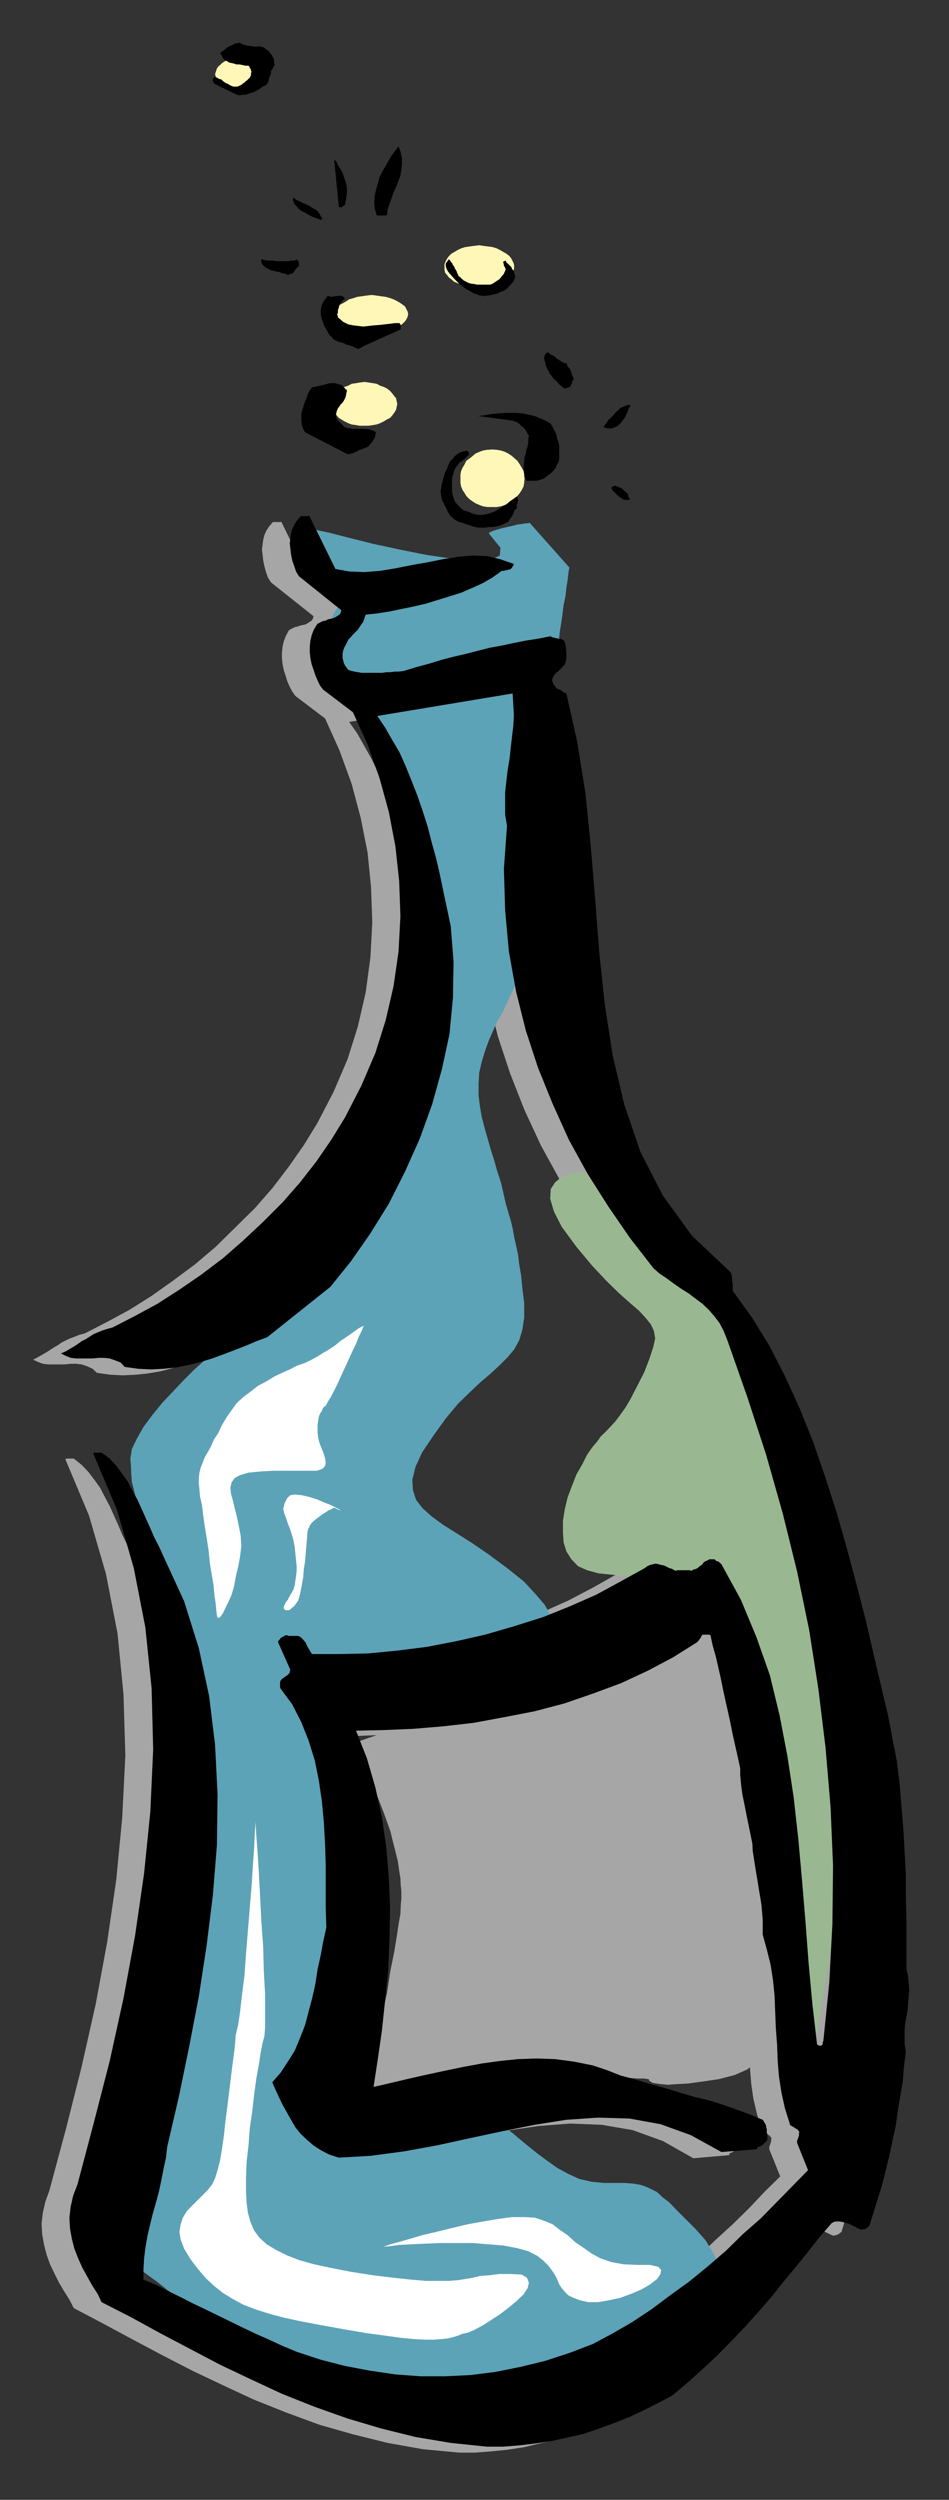 <?xml version="1.0" encoding="UTF-8" standalone="no"?>
<svg
   xmlns:dc="http://purl.org/dc/elements/1.1/"
   xmlns:cc="http://creativecommons.org/ns#"
   xmlns:rdf="http://www.w3.org/1999/02/22-rdf-syntax-ns#"
   xmlns:svg="http://www.w3.org/2000/svg"
   xmlns="http://www.w3.org/2000/svg"
   xmlns:sodipodi="http://sodipodi.sourceforge.net/DTD/sodipodi-0.dtd"
   xmlns:inkscape="http://www.inkscape.org/namespaces/inkscape"
   version="1.0"
   width="129.808mm"
   height="341.684mm"
   id="svg59"
   sodipodi:docname="CCM00695.WMF">
  <rect width="100%" height="100%" fill="#333333" stroke="none"/>
  <sodipodi:namedview
     pagecolor="#ffffff"
     bordercolor="#666666"
     borderopacity="1"
     objecttolerance="10"
     gridtolerance="10"
     guidetolerance="10"
     inkscape:pageopacity="0"
     inkscape:pageshadow="2"
     inkscape:window-width="640"
     inkscape:window-height="480"
     id="namedview61" />
  <defs
     id="defs3">
    <pattern
       id="WMFhbasepattern"
       patternUnits="userSpaceOnUse"
       width="6"
       height="6"
       x="0"
       y="0" />
  </defs>
  <path
     style="fill:#fff7b8;fill-rule:evenodd;fill-opacity:1;stroke:none;"
     d="  M 132.835,38.296   L 132.512,37.327   L 132.189,36.357   L 132.027,35.388   L 131.381,34.418   L 130.411,33.61   L 129.441,32.641   L 128.472,31.994   L 127.179,31.348   L 126.048,31.025   L 124.755,30.378   L 123.139,30.378   L 121.846,30.055   L 120.715,30.378   L 119.422,30.378   L 118.129,31.025   L 116.837,31.348   L 115.705,31.994   L 114.736,32.641   L 113.766,33.61   L 112.797,34.418   L 112.15,35.388   L 111.827,36.357   L 111.504,37.327   L 111.181,38.296   L 111.504,39.427   L 111.827,40.72   L 112.15,41.69   L 112.797,42.659   L 113.766,43.629   L 114.736,44.275   L 115.705,44.76   L 116.837,45.406   L 118.129,46.053   L 119.422,46.376   L 120.715,46.376   L 121.846,46.376   L 123.139,46.376   L 124.755,46.376   L 126.048,46.053   L 127.179,45.406   L 128.472,44.76   L 129.441,44.275   L 130.411,43.629   L 131.381,42.659   L 132.027,41.69   L 132.189,40.72   L 132.512,39.427   L 132.835,38.296   L 132.835,38.296  z "
     id="path5" />
  <path
     style="fill:#fff7b8;fill-rule:evenodd;fill-opacity:1;stroke:none;"
     d="  M 271.164,247.229   L 271.003,245.29   L 270.68,243.351   L 269.71,241.574   L 268.74,239.958   L 267.448,238.019   L 266.155,236.888   L 264.7,235.595   L 262.761,234.302   L 260.822,233.333   L 258.721,232.686   L 256.782,232.363   L 254.681,232.202   L 252.096,232.363   L 249.833,232.686   L 248.056,233.333   L 245.793,234.302   L 244.339,235.595   L 242.723,236.888   L 241.107,238.019   L 240.137,239.958   L 239.168,241.574   L 238.36,243.351   L 238.037,245.29   L 238.037,247.229   L 238.037,249.33   L 238.36,251.269   L 239.168,253.208   L 240.137,254.662   L 241.107,256.278   L 242.723,257.894   L 244.339,259.025   L 245.793,259.995   L 248.056,260.964   L 249.833,261.611   L 252.096,261.934   L 254.681,261.934   L 256.782,261.934   L 258.721,261.611   L 260.822,260.964   L 262.761,259.995   L 264.7,259.025   L 266.155,257.894   L 267.448,256.278   L 268.74,254.662   L 269.71,253.208   L 270.68,251.269   L 271.003,249.33   L 271.164,247.229   L 271.164,247.229  z "
     id="path7" />
  <path
     style="fill:#fff7b8;fill-rule:evenodd;fill-opacity:1;stroke:none;"
     d="  M 205.393,208.61   L 205.07,207.317   L 204.747,205.701   L 203.777,204.57   L 202.808,203.277   L 201.677,201.985   L 200.061,200.692   L 198.445,199.884   L 196.505,199.238   L 194.728,198.268   L 192.789,197.945   L 190.688,197.622   L 188.425,197.299   L 185.84,197.622   L 184.062,197.945   L 181.8,198.268   L 180.022,199.238   L 178.083,199.884   L 176.467,200.692   L 175.174,201.985   L 174.043,203.277   L 173.073,204.57   L 172.104,205.701   L 171.781,207.317   L 171.781,208.61   L 171.781,210.226   L 172.104,211.68   L 173.073,213.296   L 174.043,214.589   L 175.174,215.881   L 176.467,216.689   L 178.083,217.659   L 180.022,218.628   L 181.8,219.275   L 184.062,219.598   L 185.84,219.921   L 188.425,219.921   L 190.688,219.921   L 192.789,219.598   L 194.728,219.275   L 196.505,218.628   L 198.445,217.659   L 200.061,216.689   L 201.677,215.881   L 202.808,214.589   L 203.777,213.296   L 204.747,211.68   L 205.07,210.226   L 205.393,208.61   L 205.393,208.61  z "
     id="path9" />
  <path
     style="fill:#fff7b8;fill-rule:evenodd;fill-opacity:1;stroke:none;"
     d="  M 265.832,137.673   L 265.67,136.38   L 265.024,134.926   L 264.377,133.633   L 263.408,132.34   L 261.792,131.048   L 260.337,130.24   L 258.721,129.27   L 256.782,128.301   L 254.681,127.654   L 252.419,127.331   L 249.833,127.008   L 247.733,126.685   L 245.147,127.008   L 242.723,127.331   L 240.461,127.654   L 238.36,128.301   L 236.421,129.27   L 234.805,130.24   L 233.35,131.048   L 232.057,132.34   L 231.088,133.633   L 230.441,134.926   L 229.795,136.38   L 229.795,137.673   L 229.795,139.289   L 230.118,140.905   L 231.088,142.036   L 232.057,143.328   L 233.35,144.298   L 234.805,145.591   L 236.421,146.237   L 238.683,147.045   L 240.461,147.691   L 242.723,148.014   L 245.147,148.338   L 247.733,148.338   L 249.833,148.338   L 252.419,148.014   L 254.681,147.691   L 256.782,147.045   L 258.721,146.237   L 260.337,145.591   L 261.792,144.298   L 263.408,143.328   L 264.377,142.036   L 265.024,140.905   L 265.67,139.289   L 265.832,137.673   L 265.832,137.673  z "
     id="path11" />
  <path
     style="fill:#fff7b8;fill-rule:evenodd;fill-opacity:1;stroke:none;"
     d="  M 211.049,162.234   L 210.726,160.941   L 210.08,159.649   L 209.433,158.356   L 208.141,157.386   L 207.009,156.579   L 205.393,155.609   L 203.454,154.639   L 201.677,153.993   L 199.414,153.347   L 196.829,153.024   L 194.728,152.7   L 192.142,152.377   L 189.395,152.7   L 187.133,153.024   L 184.709,153.347   L 182.769,153.993   L 180.507,154.639   L 179.053,155.609   L 177.437,156.579   L 175.821,157.386   L 174.851,158.356   L 174.366,159.649   L 173.72,160.941   L 173.72,162.234   L 173.72,163.688   L 174.366,164.981   L 174.851,165.951   L 175.821,167.243   L 177.437,168.051   L 179.053,169.021   L 180.507,169.667   L 182.769,170.637   L 184.709,170.96   L 187.133,171.283   L 189.395,171.606   L 192.142,171.606   L 194.728,171.606   L 196.829,171.283   L 199.414,170.96   L 201.677,170.637   L 203.454,169.667   L 205.393,169.021   L 207.009,168.051   L 208.141,167.243   L 209.433,165.951   L 210.08,164.981   L 210.726,163.688   L 211.049,162.234   L 211.049,162.234  z "
     id="path13" />
  <path
     style="fill:#a6a6a6;fill-rule:evenodd;fill-opacity:1;stroke:none;"
     d="  M 237.39,1267.009   L 245.47,1267.009   L 254.035,1266.363   L 262.115,1265.555   L 270.68,1264.262   L 278.76,1262.323   L 287.324,1260.384   L 295.404,1257.637   L 303.323,1254.729   L 311.08,1251.659   L 318.675,1248.265   L 325.785,1244.387   L 333.057,1240.671   L 341.137,1233.722   L 349.056,1226.936   L 356.651,1219.664   L 364.084,1212.07   L 371.033,1204.96   L 377.982,1197.042   L 384.446,1189.609   L 390.748,1181.691   L 397.051,1174.258   L 403.353,1166.34   L 409.332,1158.746   L 415.635,1151.636   L 416.766,1150.989   L 418.059,1150.666   L 419.352,1150.666   L 420.644,1150.989   L 421.776,1151.313   L 423.068,1151.636   L 424.361,1151.959   L 425.654,1152.605   L 426.785,1153.09   L 428.078,1153.736   L 429.371,1154.383   L 430.987,1155.029   L 431.31,1154.706   L 431.633,1154.706   L 431.795,1154.706   L 432.118,1154.706   L 432.441,1154.706   L 432.764,1154.383   L 433.088,1154.383   L 433.411,1154.06   L 433.734,1154.06   L 434.057,1153.736   L 434.38,1153.413   L 435.027,1153.09   L 437.128,1145.98   L 439.39,1139.032   L 441.652,1131.76   L 443.43,1124.327   L 445.369,1116.733   L 446.985,1109.3   L 448.439,1101.705   L 449.732,1093.949   L 451.025,1086.031   L 452.318,1078.437   L 452.964,1070.68   L 453.772,1063.086   L 453.287,1059.046   L 453.287,1055.329   L 453.287,1051.451   L 453.449,1048.058   L 454.095,1044.665   L 454.742,1041.11   L 455.065,1038.04   L 455.388,1034.646   L 455.711,1031.091   L 455.388,1027.698   L 455.065,1023.981   L 454.095,1020.427   L 454.095,1007.984   L 454.095,996.027   L 453.772,983.746   L 453.772,971.789   L 453.287,959.993   L 452.641,948.358   L 451.671,936.401   L 450.702,924.767   L 449.086,912.809   L 446.985,901.336   L 444.723,889.379   L 441.976,877.745   L 437.451,859.162   L 433.088,840.418   L 428.401,821.512   L 423.392,802.768   L 418.059,784.185   L 412.08,765.764   L 405.777,747.828   L 398.99,730.538   L 391.395,714.056   L 383.315,698.221   L 374.104,683.516   L 364.408,670.104   L 364.408,669.135   L 364.408,668.488   L 364.408,667.842   L 364.408,666.873   L 364.408,665.903   L 364.084,665.418   L 364.084,664.449   L 364.084,663.479   L 363.761,662.51   L 363.761,661.863   L 363.438,660.894   L 363.115,660.409   L 343.4,641.503   L 328.371,620.82   L 316.736,598.198   L 308.332,573.798   L 302.353,548.267   L 298.152,522.252   L 295.404,494.943   L 293.142,467.796   L 291.041,440.488   L 288.132,413.18   L 284.092,386.841   L 278.436,361.31   L 277.467,360.987   L 276.82,360.664   L 276.336,360.502   L 275.689,359.856   L 275.043,359.533   L 274.073,359.21   L 273.427,358.886   L 272.78,358.24   L 272.457,357.594   L 271.811,356.947   L 271.488,356.301   L 271.164,355.331   L 271.003,354.523   L 271.164,353.554   L 271.488,352.584   L 272.134,351.615   L 273.104,350.645   L 274.073,349.999   L 275.043,349.191   L 276.012,348.222   L 276.497,347.252   L 277.467,346.283   L 277.79,345.313   L 278.436,343.859   L 278.436,343.212   L 278.436,342.566   L 278.436,341.92   L 278.436,340.95   L 278.436,339.981   L 278.113,339.334   L 278.113,338.526   L 278.113,337.557   L 277.79,336.587   L 277.79,335.941   L 277.467,334.971   L 277.144,334.002   L 276.497,333.84   L 276.012,333.517   L 275.366,333.194   L 274.72,333.194   L 274.073,333.194   L 273.427,332.871   L 273.104,332.871   L 272.457,332.871   L 271.811,332.548   L 271.164,332.548   L 270.68,332.224   L 270.356,331.901   L 263.731,333.194   L 257.429,334.002   L 250.803,335.295   L 244.824,336.587   L 238.683,337.88   L 232.381,339.334   L 226.078,340.95   L 219.776,342.566   L 213.473,344.182   L 207.171,345.959   L 200.707,347.898   L 194.405,349.837   L 191.819,349.999   L 189.718,349.999   L 187.456,350.322   L 185.355,350.322   L 183.093,350.645   L 180.83,350.645   L 178.729,350.645   L 176.467,350.645   L 174.689,350.645   L 172.427,350.645   L 170.488,350.322   L 168.71,349.999   L 167.417,349.837   L 166.125,349.514   L 165.155,348.868   L 164.509,347.898   L 164.024,346.929   L 163.377,345.636   L 163.054,344.505   L 162.731,343.212   L 162.731,341.92   L 162.731,340.627   L 163.054,339.173   L 163.701,337.557   L 164.185,336.264   L 164.832,334.971   L 165.801,333.517   L 167.094,332.224   L 168.064,330.932   L 169.357,329.639   L 170.488,328.508   L 171.457,327.215   L 172.427,325.599   L 173.397,324.307   L 174.043,322.529   L 174.689,320.59   L 180.507,319.944   L 186.809,318.974   L 193.112,317.843   L 199.414,316.55   L 205.717,314.934   L 212.019,312.995   L 218.16,311.218   L 223.816,309.279   L 229.795,306.855   L 235.128,304.27   L 240.137,301.523   L 244.824,297.968   L 245.47,297.968   L 246.117,297.968   L 247.086,297.645   L 247.733,297.645   L 248.379,297.321   L 249.025,297.321   L 249.672,296.998   L 249.833,296.675   L 250.157,296.513   L 250.48,295.867   L 250.803,295.544   L 251.126,294.574   L 244.339,291.989   L 237.39,290.535   L 230.118,290.212   L 222.361,290.858   L 214.443,291.989   L 206.363,293.605   L 198.121,295.221   L 190.041,296.675   L 182.123,297.968   L 174.043,298.614   L 166.125,298.291   L 158.853,296.998   L 145.44,269.528   L 144.793,269.69   L 144.47,269.69   L 144.147,269.69   L 143.824,269.69   L 143.501,269.69   L 143.177,269.69   L 142.854,269.69   L 142.369,269.69   L 142.046,269.69   L 141.723,269.69   L 141.4,269.69   L 141.077,269.69   L 139.137,271.952   L 137.845,273.891   L 136.713,276.315   L 136.067,278.9   L 135.744,281.324   L 135.421,283.91   L 135.744,286.657   L 136.067,289.565   L 136.713,292.635   L 137.521,295.544   L 138.491,298.291   L 140.107,300.876   L 162.085,318.328   L 161.761,319.621   L 161.115,320.59   L 160.145,321.236   L 159.176,321.883   L 158.045,322.529   L 156.752,322.852   L 155.136,323.175   L 153.843,323.66   L 152.389,323.983   L 151.096,324.63   L 149.803,325.276   L 149.157,325.922   L 147.702,328.669   L 146.733,331.255   L 146.086,334.002   L 145.763,337.234   L 145.763,339.981   L 146.086,343.212   L 146.733,346.283   L 147.702,349.191   L 148.51,351.938   L 149.803,354.847   L 151.096,357.27   L 152.712,359.533   L 168.064,371.167   L 175.497,387.649   L 181.8,404.939   L 186.486,422.552   L 190.041,440.488   L 191.819,458.263   L 192.465,476.522   L 191.496,494.62   L 189.072,512.556   L 185.032,530.169   L 179.699,547.136   L 172.427,564.103   L 164.024,580.262   L 157.075,591.573   L 149.157,602.884   L 140.753,613.872   L 131.704,624.213   L 121.523,634.232   L 111.504,644.089   L 100.838,653.138   L 89.526,661.54   L 78.376,669.458   L 67.064,676.568   L 55.429,682.87   L 43.794,688.848   L 41.208,689.495   L 38.784,690.464   L 36.198,691.434   L 34.098,692.403   L 31.835,693.535   L 30.058,694.827   L 27.795,696.12   L 25.856,697.413   L 24.078,698.544   L 21.816,699.836   L 19.554,701.129   L 17.13,702.422   L 19.554,703.553   L 22.139,704.522   L 24.886,704.846   L 27.795,704.846   L 30.542,704.846   L 33.451,704.846   L 36.522,704.522   L 39.43,704.522   L 42.178,704.846   L 45.086,705.815   L 47.834,707.108   L 50.096,709.209   L 57.045,710.178   L 63.509,710.501   L 70.134,710.178   L 76.437,709.532   L 83.062,708.401   L 89.203,706.785   L 95.182,704.846   L 101.485,702.745   L 107.141,700.483   L 113.12,698.221   L 118.453,696.12   L 123.785,693.858   L 156.429,667.842   L 167.094,654.753   L 177.113,640.211   L 186.486,624.86   L 195.051,608.216   L 202.485,591.249   L 209.11,573.475   L 214.12,555.215   L 217.837,537.441   L 219.776,518.535   L 220.099,499.952   L 218.483,481.531   L 214.766,463.272   L 212.827,454.869   L 211.049,446.305   L 208.787,438.226   L 206.686,430.147   L 204.101,421.906   L 201.353,414.149   L 198.445,406.555   L 195.374,398.96   L 192.142,392.173   L 188.425,385.548   L 184.709,378.923   L 180.507,372.944   L 250.48,361.31   L 250.803,366.966   L 251.126,372.621   L 250.803,378.277   L 250.157,383.609   L 249.672,389.265   L 249.025,395.244   L 248.056,400.899   L 247.409,406.555   L 246.763,412.533   L 246.763,418.189   L 246.763,424.168   L 247.733,429.823   L 246.117,451.961   L 246.763,473.29   L 248.702,494.62   L 252.419,515.465   L 257.429,535.502   L 263.731,554.569   L 271.164,573.475   L 279.729,591.896   L 289.425,609.509   L 300.091,626.476   L 311.08,642.473   L 323.361,658.147   L 326.432,660.894   L 330.148,663.479   L 334.027,666.226   L 337.744,668.812   L 341.46,671.235   L 345.016,673.821   L 348.732,676.568   L 351.803,679.8   L 355.035,683.193   L 357.459,686.748   L 359.721,690.788   L 361.66,695.474   L 372.003,724.883   L 381.699,754.776   L 390.102,784.832   L 397.697,815.048   L 404,845.427   L 408.686,875.482   L 412.403,906.022   L 414.988,936.401   L 416.12,966.779   L 415.796,996.996   L 414.342,1027.375   L 411.11,1057.43   L 410.787,1058.076   L 410.787,1058.4   L 410.787,1059.046   L 410.464,1059.369   L 410.464,1059.692   L 410.302,1059.692   L 409.979,1060.015   L 409.656,1060.015   L 409.332,1060.015   L 408.686,1059.692   L 408.363,1059.369   L 408.04,1059.369   L 405.454,1038.686   L 403.676,1017.679   L 402.06,996.35   L 400.121,975.02   L 398.344,953.368   L 395.758,931.715   L 392.688,910.385   L 388.648,889.379   L 383.638,868.696   L 376.689,848.82   L 368.448,829.43   L 358.428,811.17   L 358.105,810.847   L 357.782,810.524   L 357.459,810.524   L 357.459,810.362   L 357.136,810.039   L 356.812,810.039   L 356.651,809.716   L 356.004,809.716   L 355.681,809.393   L 355.358,809.07   L 355.035,808.747   L 354.712,808.747   L 353.419,808.747   L 352.126,808.747   L 351.318,809.393   L 350.348,809.716   L 349.379,810.362   L 348.732,811.17   L 347.763,811.817   L 346.793,812.463   L 346.147,813.109   L 345.339,813.756   L 344.046,814.079   L 343.076,814.725   L 342.107,814.402   L 341.46,814.402   L 340.814,814.402   L 340.329,814.402   L 339.683,814.402   L 339.036,814.402   L 338.39,814.402   L 337.42,814.402   L 336.774,814.402   L 336.128,814.402   L 335.481,814.402   L 334.996,814.725   L 333.704,814.079   L 332.734,813.433   L 331.441,813.109   L 330.148,812.463   L 329.017,811.817   L 327.401,811.494   L 326.108,811.17   L 324.654,810.847   L 323.038,811.17   L 321.745,811.494   L 320.129,812.14   L 318.998,813.109   L 306.716,820.058   L 293.788,826.844   L 280.376,832.823   L 266.155,838.479   L 251.449,843.165   L 236.421,847.689   L 221.392,851.083   L 206.363,853.83   L 190.849,855.769   L 175.821,857.384   L 161.115,857.708   L 147.056,857.708   L 146.409,857.061   L 146.086,856.415   L 145.763,855.769   L 145.44,855.122   L 144.793,854.153   L 144.47,853.506   L 143.824,852.698   L 143.501,851.729   L 142.854,851.083   L 142.369,850.113   L 141.723,849.467   L 141.077,848.82   L 140.43,848.497   L 139.784,848.174   L 139.137,848.174   L 138.491,848.174   L 137.845,848.174   L 137.36,848.174   L 136.713,848.174   L 136.067,848.174   L 135.421,848.174   L 134.774,848.174   L 134.128,847.851   L 133.481,847.851   L 132.835,847.851   L 132.512,848.174   L 132.189,848.497   L 132.027,848.497   L 131.381,848.82   L 131.057,849.144   L 130.734,849.144   L 130.411,849.79   L 130.088,850.113   L 129.765,850.436   L 129.441,851.083   L 129.441,851.729   L 135.744,865.787   L 135.421,866.433   L 135.421,867.08   L 135.097,867.726   L 134.451,868.372   L 134.128,868.696   L 133.481,869.019   L 132.835,869.342   L 132.189,869.827   L 131.704,870.15   L 131.057,870.796   L 130.734,871.119   L 130.411,872.089   L 130.411,872.089   L 130.411,872.089   L 130.411,872.412   L 130.411,872.735   L 130.411,873.058   L 130.411,873.382   L 130.411,873.705   L 130.411,874.028   L 130.411,874.351   L 130.411,874.674   L 130.411,874.836   L 130.734,875.482   L 136.713,883.723   L 141.4,892.772   L 145.117,902.144   L 148.187,912.486   L 150.449,922.828   L 152.065,933.815   L 153.035,944.48   L 153.52,955.791   L 153.843,966.779   L 153.843,977.767   L 153.843,988.432   L 154.166,998.774   L 152.712,1006.045   L 151.419,1013.317   L 149.803,1020.427   L 148.51,1028.021   L 147.056,1035.293   L 145.117,1042.402   L 143.177,1049.351   L 140.753,1055.976   L 137.845,1062.439   L 134.451,1068.095   L 130.734,1073.75   L 126.371,1078.76   L 127.825,1082.638   L 129.765,1086.354   L 131.704,1090.394   L 133.805,1094.111   L 136.067,1098.312   L 138.168,1102.028   L 141.077,1105.422   L 144.147,1108.653   L 147.702,1111.4   L 151.419,1113.986   L 155.782,1116.086   L 160.792,1117.702   L 177.437,1116.733   L 194.405,1114.632   L 211.373,1111.4   L 228.341,1107.684   L 244.824,1104.291   L 261.792,1100.736   L 278.113,1098.312   L 294.758,1097.019   L 311.08,1097.665   L 327.078,1100.412   L 342.753,1106.068   L 358.428,1114.955   L 377.012,1113.339   L 377.012,1112.693   L 377.336,1112.37   L 377.982,1112.047   L 378.305,1112.047   L 378.79,1111.724   L 379.113,1111.4   L 379.76,1111.077   L 380.406,1110.754   L 380.729,1110.269   L 381.376,1109.946   L 381.699,1109.3   L 382.345,1108.653   L 382.345,1107.684   L 382.345,1106.714   L 382.345,1105.745   L 382.022,1104.937   L 382.022,1103.967   L 382.022,1102.998   L 381.699,1102.028   L 381.699,1101.382   L 381.376,1100.412   L 380.729,1099.604   L 380.406,1098.958   L 379.76,1098.312   L 373.134,1095.403   L 366.347,1092.979   L 359.398,1090.394   L 352.126,1088.293   L 344.692,1086.354   L 337.097,1084.092   L 329.664,1081.991   L 322.068,1079.729   L 314.473,1077.629   L 306.716,1075.366   L 299.121,1072.619   L 292.011,1070.034   L 282.153,1068.095   L 272.457,1066.964   L 263.084,1066.641   L 253.389,1066.964   L 244.016,1067.772   L 234.481,1069.064   L 225.109,1071.004   L 215.736,1072.781   L 206.686,1074.72   L 197.152,1076.982   L 187.779,1079.083   L 178.729,1081.345   L 180.83,1066.641   L 183.093,1051.774   L 184.709,1036.424   L 186.163,1020.75   L 186.809,1005.076   L 187.133,989.078   L 186.486,973.404   L 185.355,957.73   L 183.093,942.056   L 179.699,926.706   L 175.174,911.678   L 169.518,897.135   L 184.062,896.812   L 199.414,896.166   L 214.766,895.034   L 230.441,893.095   L 246.117,890.348   L 261.792,887.117   L 277.144,883.077   L 292.334,878.068   L 306.716,872.735   L 320.452,866.11   L 333.704,859.162   L 346.147,851.406   L 346.147,851.083   L 346.47,850.759   L 346.793,850.436   L 347.116,849.79   L 347.44,849.467   L 347.763,849.144   L 347.763,848.82   L 348.086,848.497   L 348.409,848.174   L 348.409,847.851   L 348.409,847.851   L 348.732,847.851   L 348.732,847.689   L 349.056,847.689   L 349.379,847.689   L 349.702,847.689   L 350.025,847.689   L 350.348,847.689   L 350.995,847.689   L 351.318,847.689   L 351.48,847.689   L 351.803,847.689   L 352.126,847.689   L 352.772,847.851   L 354.065,853.183   L 355.681,858.839   L 356.812,864.494   L 358.105,870.15   L 359.398,875.805   L 360.691,881.784   L 361.984,887.44   L 363.115,893.419   L 364.408,899.074   L 365.7,905.053   L 366.993,910.708   L 368.124,916.687   L 368.124,920.081   L 368.448,923.474   L 368.771,926.706   L 369.417,930.099   L 370.064,933.331   L 370.71,936.401   L 371.356,939.794   L 372.003,943.026   L 372.649,946.096   L 373.134,949.328   L 373.78,952.398   L 374.427,955.468   L 374.75,959.346   L 375.396,963.386   L 376.043,967.426   L 376.689,971.465   L 377.336,975.344   L 377.982,979.383   L 378.467,983.1   L 379.113,987.139   L 379.436,991.018   L 379.76,994.734   L 379.76,998.451   L 379.76,1002.652   L 382.022,1010.085   L 383.8,1018.003   L 385.092,1026.082   L 386.062,1034.323   L 386.385,1042.726   L 386.708,1050.967   L 387.355,1059.369   L 387.678,1067.772   L 388.324,1076.013   L 389.456,1084.092   L 391.395,1092.333   L 393.98,1100.412   L 393.98,1100.736   L 394.304,1101.059   L 394.788,1101.382   L 395.112,1101.705   L 395.435,1101.705   L 396.081,1102.028   L 396.404,1102.351   L 397.051,1102.675   L 397.374,1102.998   L 398.02,1103.321   L 398.344,1103.967   L 398.99,1104.614   L 398.667,1104.937   L 398.667,1105.099   L 398.667,1105.745   L 398.667,1106.068   L 398.667,1106.391   L 398.344,1107.037   L 398.344,1107.361   L 398.02,1108.007   L 398.02,1108.33   L 397.697,1108.977   L 397.697,1109.623   L 397.697,1110.269   L 403.353,1124.327   L 395.435,1132.084   L 387.355,1140.648   L 378.79,1149.05   L 369.74,1157.291   L 361.014,1165.694   L 351.48,1173.935   L 341.784,1181.691   L 332.088,1188.963   L 322.392,1196.072   L 312.372,1202.697   L 302.03,1208.676   L 292.011,1214.009   L 279.729,1218.695   L 267.125,1222.734   L 254.681,1225.966   L 241.753,1228.39   L 228.825,1230.006   L 215.736,1230.652   L 202.808,1230.652   L 190.041,1229.683   L 176.79,1227.905   L 164.024,1225.32   L 151.419,1222.25   L 139.137,1218.048   L 132.027,1214.978   L 124.755,1211.908   L 118.129,1208.676   L 111.504,1205.606   L 104.717,1202.374   L 98.091,1199.304   L 91.789,1196.072   L 85.163,1193.002   L 78.861,1189.932   L 72.72,1186.7   L 66.418,1183.63   L 59.792,1180.722   L 59.792,1175.389   L 60.115,1169.734   L 60.762,1164.401   L 61.731,1158.746   L 62.862,1153.09   L 64.478,1147.273   L 66.094,1141.617   L 67.71,1135.639   L 68.842,1129.66   L 70.134,1123.681   L 71.427,1117.702   L 72.074,1112.047   L 78.053,1086.354   L 83.386,1060.662   L 88.395,1034.646   L 92.435,1008.307   L 95.505,982.13   L 97.768,956.115   L 98.414,930.099   L 97.121,904.407   L 94.051,879.36   L 88.718,854.476   L 80.8,830.399   L 70.134,807.131   L 67.872,802.445   L 65.448,797.435   L 63.186,792.749   L 61.085,787.74   L 58.822,782.731   L 56.722,778.045   L 54.136,773.197   L 51.712,768.511   L 48.803,764.472   L 45.733,760.432   L 42.178,756.715   L 38.138,753.484   L 37.814,753.484   L 37.491,753.484   L 37.168,753.484   L 36.845,753.484   L 36.522,753.484   L 36.198,753.484   L 35.875,753.484   L 35.39,753.484   L 35.067,753.484   L 34.744,753.484   L 34.421,753.484   L 33.774,753.807   L 46.056,783.054   L 54.782,813.109   L 60.762,843.811   L 63.832,875.159   L 64.802,906.83   L 63.186,938.986   L 60.115,970.981   L 55.429,1003.137   L 49.45,1035.454   L 42.178,1067.772   L 34.098,1099.766   L 25.533,1131.599   L 23.432,1137.416   L 22.139,1143.072   L 21.493,1148.727   L 21.816,1154.383   L 22.786,1159.715   L 24.078,1164.724   L 25.856,1169.734   L 28.118,1174.42   L 30.542,1179.267   L 33.128,1183.63   L 35.875,1187.993   L 38.138,1192.356   L 53.166,1200.274   L 68.195,1208.353   L 83.709,1216.594   L 99.384,1224.673   L 115.382,1232.268   L 131.381,1239.701   L 148.025,1246.326   L 165.155,1252.628   L 182.769,1257.637   L 200.384,1262   L 218.483,1265.232   L 237.39,1267.009   L 237.39,1267.009  z "
     id="path15" />
  <path
     style="fill:#a6a6a6;fill-rule:evenodd;fill-opacity:1;stroke:none;"
     d="  M 185.032,899.72   L 186.486,904.73   L 188.102,909.739   L 190.041,915.071   L 192.142,920.081   L 194.081,925.413   L 196.182,930.745   L 198.121,935.755   L 200.061,941.087   L 201.838,946.096   L 203.131,951.429   L 204.424,956.438   L 205.717,961.77   L 206.363,966.456   L 207.009,970.334   L 207.171,974.051   L 207.494,977.121   L 207.494,980.676   L 207.171,984.392   L 207.009,988.755   L 206.04,994.088   L 205.07,1000.713   L 203.777,1008.469   L 201.838,1018.003   L 200.061,1029.637   L 197.475,1041.11   L 194.728,1051.774   L 192.142,1060.662   L 189.718,1068.095   L 187.133,1074.397   L 185.355,1079.406   L 184.062,1083.446   L 183.416,1086.354   L 183.416,1088.293   L 184.709,1089.101   L 187.133,1089.425   L 190.849,1089.101   L 195.051,1088.293   L 199.091,1087.324   L 203.131,1086.031   L 207.171,1084.415   L 211.373,1083.284   L 216.059,1081.668   L 221.069,1080.052   L 226.725,1078.437   L 233.35,1077.305   L 240.784,1076.013   L 249.349,1074.72   L 259.045,1074.074   L 269.064,1073.427   L 278.76,1073.104   L 288.132,1072.781   L 297.344,1072.781   L 305.424,1072.781   L 312.696,1073.104   L 319.321,1073.104   L 324.816,1073.427   L 329.664,1073.75   L 333.057,1073.75   L 334.996,1074.074   L 335.804,1074.074   L 335.481,1074.074   L 335.481,1074.397   L 335.804,1075.043   L 336.451,1075.366   L 337.42,1076.013   L 339.36,1076.336   L 341.784,1076.659   L 345.339,1076.982   L 349.702,1076.659   L 355.681,1076.336   L 362.792,1075.366   L 371.68,1074.074   L 379.76,1071.973   L 386.385,1069.064   L 390.748,1065.348   L 393.98,1060.662   L 395.758,1055.653   L 396.404,1049.997   L 396.404,1044.341   L 396.081,1038.04   L 395.435,1032.061   L 394.788,1026.082   L 394.465,1020.103   L 395.112,1014.771   L 395.435,1007.984   L 395.435,997.804   L 394.788,985.685   L 394.304,971.789   L 393.011,957.084   L 391.718,942.056   L 390.425,927.352   L 389.132,913.779   L 388.001,902.144   L 387.032,893.095   L 386.385,886.793   L 386.385,885.016   L 365.7,837.186   L 185.032,899.72   L 185.032,899.72  z "
     id="path17" />
  <path
     style="fill:#99b891;fill-rule:evenodd;fill-opacity:1;stroke:none;"
     d="  M 309.464,605.792   L 308.656,605.469   L 306.07,605.469   L 302.676,605.469   L 298.475,605.792   L 294.112,606.762   L 290.072,608.216   L 287.001,610.802   L 284.739,614.195   L 284.416,619.204   L 286.355,625.829   L 290.395,633.747   L 297.99,644.089   L 306.07,653.784   L 313.665,661.863   L 320.129,668.165   L 325.785,673.174   L 330.472,677.214   L 334.027,681.092   L 336.451,684.162   L 338.067,687.556   L 338.713,691.434   L 337.744,695.797   L 335.804,701.775   L 333.057,708.885   L 329.34,716.157   L 326.108,722.459   L 323.361,727.145   L 320.452,731.184   L 318.028,734.416   L 315.443,737.163   L 313.019,739.749   L 310.756,741.849   L 308.656,744.758   L 306.07,747.828   L 303.484,751.545   L 301.06,756.392   L 297.99,761.725   L 295.728,767.542   L 293.465,773.52   L 292.011,779.499   L 291.041,785.478   L 291.041,791.457   L 291.364,796.789   L 292.819,801.475   L 295.404,805.515   L 298.798,809.07   L 303.484,811.17   L 309.464,812.786   L 315.766,813.433   L 322.392,814.079   L 328.371,814.725   L 334.027,815.048   L 339.36,815.372   L 344.369,815.695   L 348.732,815.856   L 352.449,815.856   L 355.358,815.856   L 357.459,815.856   L 359.075,815.856   L 359.721,815.856   L 360.368,816.503   L 362.792,819.088   L 366.67,822.805   L 371.033,827.814   L 376.366,834.116   L 381.699,842.034   L 387.032,850.436   L 392.364,860.131   L 396.728,870.796   L 400.444,882.431   L 403.03,894.711   L 404,907.8   L 404,922.343   L 404.969,938.663   L 406.1,956.115   L 407.716,974.051   L 409.656,992.31   L 411.11,1009.762   L 413.049,1026.082   L 414.988,1040.786   L 416.443,1053.39   L 417.736,1062.763   L 418.705,1069.064   L 419.028,1071.327   L 419.352,1068.418   L 420.644,1060.985   L 422.422,1049.351   L 425.008,1034.646   L 427.755,1017.356   L 430.664,999.097   L 433.411,980.353   L 436.32,961.77   L 438.743,944.803   L 440.683,930.099   L 441.976,918.465   L 442.622,911.032   L 441.652,902.467   L 439.067,888.409   L 435.35,869.827   L 430.34,847.851   L 424.684,823.774   L 418.382,798.728   L 411.756,773.197   L 404.969,749.444   L 398.667,727.791   L 392.688,709.532   L 387.355,696.12   L 383.315,688.525   L 378.467,682.87   L 372.649,676.083   L 365.377,667.842   L 357.459,659.116   L 349.056,649.744   L 340.652,640.211   L 332.734,631.162   L 325.139,623.082   L 318.998,616.134   L 313.988,610.478   L 310.433,606.923   L 309.464,605.792   L 309.464,605.792  z "
     id="path19" />
  <path
     style="fill:#5ca3b8;fill-rule:evenodd;fill-opacity:1;stroke:none;"
     d="  M 253.065,275.992   L 258.721,282.94   L 258.398,286.98   L 253.712,289.242   L 244.824,289.565   L 233.673,288.596   L 220.422,286.657   L 206.686,283.91   L 193.112,281.001   L 180.83,277.931   L 170.811,275.345   L 164.024,273.891   L 161.761,272.922   L 161.115,273.245   L 160.145,274.214   L 158.853,275.345   L 157.398,276.961   L 155.782,279.224   L 154.489,281.324   L 153.358,283.91   L 152.712,286.333   L 152.712,288.919   L 153.52,291.343   L 155.459,293.928   L 158.853,296.19   L 162.408,298.291   L 166.125,300.23   L 169.518,301.846   L 173.073,302.977   L 176.144,303.623   L 179.053,304.593   L 181.8,304.916   L 184.062,305.239   L 185.84,305.562   L 187.133,305.562   L 188.102,305.562   L 188.749,305.239   L 188.102,305.562   L 187.133,305.886   L 185.517,306.209   L 183.739,307.178   L 181.477,307.986   L 179.376,309.279   L 177.113,310.895   L 175.174,312.995   L 173.397,315.581   L 171.781,318.328   L 170.811,321.883   L 170.811,325.922   L 170.811,330.608   L 171.781,335.295   L 172.75,340.304   L 174.366,344.99   L 175.821,349.514   L 177.76,353.877   L 179.699,357.594   L 181.477,360.987   L 183.093,363.572   L 184.385,365.835   L 185.032,366.966   L 185.517,367.289   L 185.517,367.935   L 186.163,368.582   L 187.133,369.874   L 188.425,371.975   L 190.041,374.237   L 191.819,377.307   L 193.758,381.185   L 196.021,385.225   L 197.798,390.234   L 199.737,395.89   L 201.677,402.192   L 203.454,408.979   L 204.747,415.927   L 206.04,421.582   L 207.494,425.945   L 208.464,430.147   L 209.757,433.863   L 210.403,437.903   L 211.049,442.589   L 211.696,448.244   L 211.696,454.869   L 211.373,463.272   L 210.403,473.614   L 209.433,486.217   L 207.817,499.791   L 207.171,511.264   L 206.686,521.282   L 206.04,530.169   L 205.393,537.926   L 204.424,545.52   L 203.131,552.792   L 201.03,559.578   L 198.121,566.85   L 194.405,574.768   L 189.072,583.493   L 182.769,593.189   L 174.851,603.853   L 167.094,615.164   L 158.853,626.799   L 150.773,638.756   L 143.177,649.906   L 135.744,660.571   L 129.118,670.751   L 123.462,679.476   L 118.776,686.748   L 115.059,692.403   L 112.797,695.797   L 111.827,697.089   L 110.857,697.736   L 108.757,699.836   L 105.04,703.391   L 100.192,707.754   L 94.859,713.087   L 89.526,718.742   L 83.87,724.721   L 78.861,730.861   L 74.174,737.163   L 70.781,743.142   L 68.195,748.474   L 67.387,753.484   L 67.71,757.523   L 67.872,761.725   L 68.195,765.764   L 69.165,769.481   L 70.134,773.52   L 71.104,777.722   L 72.72,782.085   L 74.174,787.094   L 75.79,792.426   L 78.053,798.405   L 79.83,805.03   L 82.093,812.786   L 84.194,820.381   L 85.81,827.168   L 87.102,833.469   L 88.395,839.448   L 89.041,844.781   L 89.526,850.113   L 89.526,855.122   L 89.526,860.778   L 89.526,866.433   L 89.203,872.412   L 88.718,879.36   L 88.072,887.117   L 87.426,896.004   L 86.133,906.669   L 84.84,918.141   L 83.386,930.745   L 81.77,943.672   L 79.83,957.084   L 78.053,970.334   L 75.79,983.423   L 73.851,995.704   L 71.75,1007.338   L 69.488,1017.679   L 67.387,1026.728   L 65.125,1035.293   L 63.186,1044.665   L 61.408,1055.006   L 59.469,1065.348   L 58.176,1076.013   L 57.045,1086.678   L 55.752,1097.342   L 55.106,1107.361   L 54.782,1116.733   L 54.459,1125.297   L 54.782,1133.053   L 55.429,1139.678   L 56.075,1145.011   L 56.722,1149.373   L 57.045,1153.09   L 57.53,1155.999   L 58.176,1158.422   L 59.146,1160.685   L 60.438,1162.624   L 62.378,1164.401   L 64.478,1166.663   L 67.71,1168.926   L 71.427,1171.673   L 76.114,1175.066   L 81.446,1178.944   L 86.456,1182.984   L 91.789,1186.7   L 97.445,1190.74   L 103.424,1195.264   L 109.726,1199.304   L 116.19,1203.344   L 123.139,1207.383   L 131.057,1211.262   L 139.461,1215.301   L 148.51,1219.018   L 158.853,1222.734   L 168.387,1226.612   L 176.467,1230.329   L 183.739,1234.045   L 190.041,1237.6   L 195.697,1240.671   L 201.03,1243.579   L 206.04,1245.68   L 211.373,1247.619   L 217.029,1248.588   L 223.169,1248.588   L 230.441,1247.942   L 239.006,1246.326   L 248.056,1243.902   L 258.721,1240.994   L 270.356,1237.924   L 281.992,1234.045   L 294.112,1230.329   L 306.07,1226.289   L 317.382,1221.926   L 327.724,1217.24   L 336.774,1212.716   L 344.369,1208.03   L 350.348,1203.344   L 353.742,1198.981   L 356.004,1194.618   L 358.752,1190.74   L 361.66,1187.347   L 364.408,1184.276   L 366.993,1180.722   L 368.771,1177.651   L 370.064,1174.258   L 370.71,1170.38   L 370.064,1166.663   L 367.801,1162.301   L 364.731,1157.291   L 359.721,1151.636   L 354.065,1145.98   L 349.702,1141.617   L 345.985,1137.739   L 342.43,1134.992   L 339.683,1132.407   L 336.774,1130.953   L 334.027,1129.66   L 331.118,1128.69   L 327.401,1128.044   L 323.361,1127.721   L 318.352,1127.721   L 312.372,1127.721   L 305.747,1127.074   L 299.444,1125.62   L 293.788,1123.035   L 288.132,1119.965   L 283.123,1116.41   L 278.113,1112.693   L 273.427,1108.977   L 268.74,1105.099   L 264.7,1101.705   L 260.499,1098.635   L 256.459,1096.373   L 253.065,1095.08   L 248.702,1094.434   L 243.046,1094.757   L 236.744,1095.08   L 229.795,1096.05   L 222.685,1097.342   L 215.089,1098.635   L 208.141,1099.766   L 201.838,1101.059   L 196.505,1102.028   L 192.142,1102.998   L 189.395,1103.644   L 188.749,1103.967   L 187.779,1103.644   L 185.84,1102.675   L 183.093,1101.059   L 179.699,1098.958   L 175.821,1096.373   L 171.781,1092.979   L 168.387,1088.778   L 165.478,1084.092   L 163.377,1078.76   L 162.408,1072.781   L 162.731,1066.317   L 164.832,1059.369   L 167.741,1050.967   L 170.165,1041.433   L 172.75,1030.445   L 174.851,1018.972   L 176.79,1007.015   L 178.083,994.411   L 179.376,982.13   L 180.022,970.011   L 180.022,958.7   L 179.699,948.358   L 178.406,939.148   L 176.79,931.715   L 174.366,924.767   L 172.104,917.818   L 169.841,911.355   L 168.064,904.407   L 165.801,898.105   L 164.185,892.126   L 162.731,886.47   L 161.115,881.784   L 160.145,878.068   L 159.176,874.836   L 158.853,873.058   L 158.853,872.412   L 161.115,871.766   L 167.741,870.796   L 178.083,869.342   L 190.688,867.08   L 205.393,864.494   L 220.745,862.071   L 236.097,859.162   L 250.48,857.061   L 263.408,854.799   L 273.427,853.022   L 280.376,851.729   L 282.8,851.406   L 283.123,851.083   L 283.769,850.436   L 284.739,849.144   L 286.032,847.366   L 286.678,844.781   L 287.001,842.034   L 286.355,838.156   L 284.416,834.116   L 281.668,829.107   L 276.82,823.451   L 270.68,816.826   L 262.115,810.039   L 252.742,803.091   L 244.016,797.112   L 236.097,792.103   L 229.149,787.74   L 223.169,783.377   L 218.483,779.176   L 215.089,774.813   L 213.473,769.804   L 213.15,764.472   L 214.766,757.846   L 218.16,750.413   L 224.139,741.526   L 230.441,732.8   L 236.744,725.206   L 242.723,719.389   L 248.379,714.056   L 253.712,709.532   L 258.398,705.169   L 262.438,701.129   L 265.832,697.089   L 268.417,692.403   L 270.033,687.071   L 271.003,680.769   L 271.003,673.174   L 270.033,665.418   L 269.387,658.793   L 268.417,653.138   L 267.771,647.805   L 266.801,643.442   L 265.832,639.079   L 265.024,634.555   L 264.054,630.515   L 262.761,626.152   L 261.469,621.79   L 260.337,616.78   L 259.045,611.125   L 257.105,605.146   L 255.489,599.49   L 253.712,593.835   L 252.096,588.179   L 250.48,582.524   L 249.025,576.868   L 248.056,571.213   L 247.409,565.88   L 247.409,559.901   L 247.733,554.246   L 249.025,548.59   L 250.803,542.773   L 252.742,537.441   L 255.005,532.27   L 257.105,527.584   L 259.691,523.221   L 261.792,518.858   L 263.731,514.495   L 265.67,510.456   L 267.448,505.608   L 268.74,500.922   L 270.033,495.59   L 270.68,489.934   L 271.003,483.47   L 270.68,477.169   L 270.033,470.543   L 269.387,464.565   L 268.417,458.586   L 267.448,452.607   L 266.155,446.628   L 265.347,440.973   L 264.377,435.156   L 263.408,429.5   L 262.761,423.845   L 262.115,417.866   L 262.115,411.887   L 262.438,405.585   L 264.054,398.152   L 266.155,389.911   L 269.064,381.185   L 271.811,371.975   L 275.366,363.572   L 278.76,355.17   L 281.668,347.898   L 284.416,341.273   L 286.678,336.587   L 288.132,333.194   L 288.779,331.901   L 288.779,331.255   L 289.102,329.316   L 289.425,326.246   L 290.072,322.206   L 290.718,317.843   L 291.364,312.672   L 292.334,307.986   L 292.819,303.623   L 293.465,299.584   L 293.788,296.513   L 294.112,294.251   L 294.435,293.282   L 273.75,270.013   L 273.104,270.336   L 271.811,270.336   L 270.033,270.659   L 267.448,270.983   L 265.024,271.629   L 262.115,272.275   L 259.368,272.922   L 257.105,273.568   L 255.005,274.214   L 253.389,274.861   L 252.742,275.345   L 253.065,275.992   L 253.065,275.992  z "
     id="path21" />
  <path
     style="fill:#000000;fill-rule:evenodd;fill-opacity:1;stroke:none;"
     d="  M 251.773,1263.939   L 260.014,1263.939   L 268.417,1263.293   L 276.497,1262.323   L 285.062,1261.031   L 293.142,1259.253   L 301.707,1257.314   L 309.787,1254.567   L 317.705,1251.659   L 325.462,1248.588   L 333.057,1245.033   L 340.329,1241.317   L 347.44,1237.6   L 355.681,1230.652   L 363.438,1223.704   L 371.033,1216.594   L 378.467,1208.999   L 385.416,1201.728   L 392.364,1193.972   L 398.99,1186.377   L 405.131,1178.621   L 411.433,1171.026   L 417.736,1163.27   L 423.715,1155.675   L 430.017,1148.404   L 431.31,1147.758   L 432.441,1147.596   L 433.734,1147.596   L 435.027,1147.758   L 436.32,1148.081   L 437.451,1148.404   L 438.743,1148.727   L 440.036,1149.373   L 441.329,1150.02   L 442.622,1150.666   L 443.753,1151.313   L 445.369,1151.959   L 445.692,1151.636   L 446.015,1151.636   L 446.339,1151.636   L 446.662,1151.636   L 446.985,1151.636   L 447.308,1151.313   L 447.631,1151.313   L 447.955,1150.989   L 448.116,1150.989   L 448.439,1150.666   L 448.763,1150.343   L 449.409,1150.02   L 451.671,1142.748   L 453.772,1135.962   L 456.035,1128.69   L 457.974,1121.096   L 459.751,1113.663   L 461.367,1106.068   L 462.983,1098.635   L 464.115,1090.717   L 465.407,1082.961   L 466.7,1075.366   L 467.347,1067.448   L 468.316,1060.015   L 467.67,1055.976   L 467.67,1052.098   L 467.67,1048.381   L 467.993,1044.988   L 468.639,1041.433   L 469.286,1038.04   L 469.447,1034.969   L 469.771,1031.415   L 470.094,1028.021   L 469.771,1024.628   L 469.447,1020.75   L 468.639,1017.356   L 468.639,1004.753   L 468.639,992.795   L 468.316,980.676   L 468.316,968.718   L 467.67,956.761   L 467.023,945.127   L 466.054,933.331   L 465.084,921.696   L 463.63,909.739   L 461.367,898.105   L 459.105,886.147   L 456.358,874.674   L 451.995,856.092   L 447.631,837.186   L 442.784,818.442   L 437.774,799.698   L 432.441,781.115   L 426.462,762.532   L 420.321,744.758   L 413.372,727.468   L 405.777,710.824   L 397.697,695.15   L 388.648,680.446   L 378.79,666.873   L 378.79,665.903   L 378.79,665.418   L 378.79,664.772   L 378.79,663.802   L 378.79,662.833   L 378.467,662.187   L 378.467,661.217   L 378.467,660.409   L 378.305,659.44   L 378.305,658.793   L 377.982,657.824   L 377.659,657.177   L 357.782,638.433   L 342.753,617.75   L 331.118,595.128   L 322.715,570.566   L 316.736,545.197   L 312.696,519.181   L 309.787,491.873   L 307.686,464.565   L 305.424,437.256   L 302.676,409.948   L 298.475,383.609   L 292.819,358.24   L 292.011,357.917   L 291.364,357.594   L 290.718,357.27   L 290.072,356.624   L 289.425,356.301   L 288.456,355.978   L 287.809,355.655   L 287.324,355.17   L 287.001,354.523   L 286.355,353.877   L 286.032,353.231   L 285.708,352.261   L 285.385,351.292   L 285.708,350.322   L 286.032,349.514   L 286.678,348.545   L 287.486,347.575   L 288.456,346.929   L 289.425,345.959   L 290.395,344.99   L 291.041,344.182   L 292.011,343.212   L 292.334,342.243   L 292.819,340.627   L 292.819,339.981   L 292.819,339.334   L 292.819,338.849   L 292.819,337.88   L 292.819,336.91   L 292.657,336.264   L 292.657,335.295   L 292.657,334.325   L 292.334,333.517   L 292.334,332.871   L 292.011,331.901   L 291.688,330.932   L 291.041,330.608   L 290.395,330.285   L 289.748,329.962   L 289.102,329.962   L 288.456,329.962   L 287.809,329.639   L 287.486,329.639   L 287.001,329.639   L 286.355,329.316   L 285.708,329.316   L 285.062,328.993   L 284.739,328.669   L 278.113,329.962   L 271.811,330.932   L 265.347,332.224   L 259.368,333.517   L 253.065,334.648   L 246.763,336.264   L 240.461,337.88   L 234.158,339.334   L 228.017,340.95   L 221.715,342.889   L 215.089,344.667   L 208.787,346.606   L 206.363,346.929   L 204.101,346.929   L 201.838,347.252   L 199.737,347.252   L 197.475,347.575   L 195.374,347.575   L 193.112,347.575   L 190.849,347.575   L 189.072,347.575   L 186.809,347.575   L 185.032,347.252   L 183.093,346.929   L 181.8,346.606   L 180.507,346.283   L 179.699,345.636   L 179.053,344.667   L 178.406,343.859   L 177.76,342.566   L 177.437,341.273   L 177.113,339.981   L 177.113,338.849   L 177.113,337.557   L 177.437,335.941   L 178.083,334.325   L 178.729,333.194   L 179.376,331.901   L 180.184,330.285   L 181.477,328.993   L 182.446,327.861   L 183.739,326.569   L 185.032,325.276   L 185.84,323.983   L 186.809,322.529   L 187.779,321.236   L 188.425,319.297   L 189.072,317.52   L 195.051,316.874   L 201.353,315.904   L 207.494,314.611   L 213.797,313.319   L 220.099,311.864   L 226.401,309.925   L 232.704,307.986   L 238.36,306.209   L 244.339,303.623   L 249.672,301.2   L 254.681,298.291   L 259.368,294.898   L 260.014,294.898   L 260.499,294.898   L 261.469,294.574   L 262.115,294.574   L 262.761,294.251   L 263.408,294.251   L 264.054,293.928   L 264.377,293.605   L 264.7,293.282   L 265.024,292.635   L 265.347,292.312   L 265.67,291.343   L 258.721,288.919   L 251.773,287.303   L 244.501,286.98   L 236.744,287.626   L 228.825,288.919   L 220.745,290.535   L 212.504,291.989   L 204.424,293.605   L 196.505,294.898   L 188.425,295.544   L 180.507,295.221   L 173.397,293.928   L 159.822,266.297   L 159.176,266.62   L 158.853,266.62   L 158.691,266.62   L 158.368,266.62   L 158.045,266.62   L 157.721,266.62   L 157.398,266.62   L 156.752,266.62   L 156.429,266.62   L 156.105,266.62   L 155.782,266.62   L 155.459,266.62   L 153.52,268.882   L 152.389,270.659   L 151.096,273.245   L 150.449,275.669   L 150.126,278.254   L 149.803,280.678   L 150.126,283.586   L 150.449,286.333   L 151.096,289.565   L 152.065,292.312   L 153.035,295.221   L 154.489,297.645   L 176.467,315.258   L 176.144,316.55   L 175.497,317.52   L 174.689,318.005   L 173.72,318.651   L 172.427,319.297   L 171.134,319.621   L 169.518,319.944   L 168.387,320.59   L 166.771,320.913   L 165.478,321.56   L 164.185,322.206   L 163.701,322.852   L 162.085,325.599   L 161.115,328.185   L 160.469,330.932   L 160.145,334.002   L 160.145,336.91   L 160.469,339.981   L 161.115,343.212   L 162.085,345.959   L 163.054,348.868   L 164.185,351.615   L 165.478,354.2   L 167.094,356.301   L 182.446,367.935   L 190.041,384.579   L 196.182,401.869   L 201.03,419.482   L 204.424,437.256   L 206.363,455.193   L 207.009,473.29   L 206.04,491.55   L 203.454,509.486   L 199.414,526.938   L 194.081,543.904   L 186.809,560.871   L 178.406,577.191   L 171.457,588.503   L 163.701,599.814   L 155.136,610.802   L 146.086,621.143   L 136.067,631.162   L 125.725,640.857   L 115.382,649.906   L 104.07,658.47   L 92.758,666.226   L 81.446,673.498   L 69.811,679.8   L 58.176,685.778   L 55.752,686.425   L 53.166,687.233   L 50.742,688.202   L 48.48,689.172   L 46.379,690.464   L 44.44,691.757   L 42.178,692.888   L 40.4,694.181   L 38.461,695.474   L 36.198,696.766   L 34.098,698.059   L 31.512,699.19   L 34.098,700.483   L 36.522,701.452   L 39.43,701.775   L 42.178,701.775   L 45.086,701.775   L 47.834,701.775   L 51.066,701.452   L 53.813,701.452   L 56.722,701.775   L 59.469,702.745   L 62.378,703.876   L 64.478,706.138   L 71.427,707.108   L 78.053,707.431   L 84.517,707.108   L 90.819,706.462   L 97.445,705.169   L 103.747,703.553   L 109.726,701.775   L 115.867,699.513   L 121.361,697.413   L 127.179,695.15   L 132.512,692.888   L 138.168,690.788   L 170.811,664.772   L 181.477,651.522   L 191.496,637.14   L 201.03,621.79   L 209.433,605.146   L 217.029,588.179   L 223.493,570.243   L 228.502,552.145   L 232.381,534.209   L 234.158,515.465   L 234.481,496.882   L 233.027,478.461   L 229.149,460.202   L 227.371,451.638   L 225.432,443.235   L 223.169,435.156   L 221.069,426.915   L 218.483,418.835   L 215.736,410.918   L 212.827,403.485   L 209.757,395.89   L 206.686,388.942   L 202.808,382.317   L 199.091,375.853   L 195.051,369.874   L 265.024,358.24   L 265.347,363.896   L 265.67,369.551   L 265.347,375.207   L 264.7,380.539   L 264.054,386.195   L 263.408,392.173   L 262.438,397.829   L 261.792,403.485   L 261.145,409.302   L 261.145,414.957   L 261.145,420.936   L 262.115,426.592   L 260.499,448.891   L 261.145,470.22   L 263.084,491.55   L 266.801,512.233   L 271.811,532.27   L 278.113,551.499   L 285.708,570.243   L 294.112,588.826   L 303.808,606.439   L 314.473,623.244   L 325.462,639.241   L 337.744,655.077   L 340.814,657.824   L 344.692,660.409   L 348.409,663.156   L 352.126,665.741   L 356.004,668.165   L 359.398,670.751   L 363.115,673.498   L 366.347,676.568   L 369.417,680.123   L 372.003,683.516   L 374.104,687.556   L 376.043,692.403   L 386.385,721.812   L 396.081,751.545   L 404.646,781.761   L 412.08,811.817   L 418.382,842.357   L 423.068,872.412   L 426.785,902.791   L 429.371,933.331   L 430.664,963.709   L 430.34,993.765   L 428.724,1024.305   L 425.654,1054.36   L 425.331,1055.006   L 425.331,1055.329   L 425.331,1055.976   L 425.008,1056.299   L 425.008,1056.622   L 424.684,1056.622   L 424.361,1056.784   L 424.038,1056.784   L 423.715,1056.784   L 423.068,1056.622   L 422.745,1056.299   L 422.422,1056.299   L 419.998,1035.454   L 418.059,1014.448   L 416.443,993.118   L 414.665,971.789   L 412.726,950.136   L 410.302,928.483   L 407.07,907.154   L 403.03,886.147   L 398.02,865.464   L 391.072,845.75   L 382.992,826.36   L 372.972,808.1   L 372.649,807.777   L 372.326,807.454   L 372.003,807.454   L 372.003,807.131   L 371.68,806.808   L 371.356,806.808   L 371.033,806.484   L 370.387,806.484   L 370.064,806.161   L 369.74,805.838   L 369.417,805.515   L 369.094,805.515   L 367.801,805.515   L 366.67,805.515   L 365.7,806.161   L 364.731,806.484   L 363.761,807.131   L 363.115,808.1   L 362.307,808.747   L 361.337,809.393   L 360.691,810.039   L 359.721,810.524   L 358.428,810.847   L 357.459,811.494   L 356.651,811.17   L 356.004,811.17   L 355.358,811.17   L 354.712,811.17   L 354.065,811.17   L 353.419,811.17   L 352.772,811.17   L 351.803,811.17   L 351.318,811.17   L 350.672,811.17   L 350.025,811.17   L 349.379,811.494   L 348.086,810.847   L 347.116,810.362   L 345.985,810.039   L 344.692,809.393   L 343.4,808.747   L 341.784,808.423   L 340.652,808.1   L 339.036,807.777   L 337.42,808.1   L 336.128,808.423   L 334.673,809.07   L 333.38,810.039   L 321.099,816.826   L 308.332,823.774   L 294.758,829.753   L 280.699,835.409   L 265.832,840.095   L 250.803,844.457   L 235.774,847.851   L 220.745,850.759   L 205.393,852.698   L 190.365,854.153   L 175.497,854.476   L 161.438,854.476   L 160.792,853.83   L 160.469,853.183   L 160.145,852.698   L 159.822,852.052   L 159.176,851.083   L 158.853,850.436   L 158.368,849.467   L 158.045,848.497   L 157.398,847.851   L 156.752,847.043   L 156.105,846.397   L 155.459,845.75   L 154.813,845.427   L 154.166,845.104   L 153.52,845.104   L 153.035,845.104   L 152.389,845.104   L 151.742,845.104   L 151.096,845.104   L 150.449,845.104   L 149.803,845.104   L 149.157,845.104   L 148.51,844.781   L 148.025,844.781   L 147.379,844.781   L 147.056,845.104   L 146.733,845.427   L 146.409,845.427   L 145.763,845.75   L 145.44,846.073   L 145.117,846.073   L 144.793,846.72   L 144.47,847.043   L 144.147,847.366   L 143.824,847.851   L 143.824,848.497   L 150.126,862.717   L 149.803,863.363   L 149.803,864.01   L 149.48,864.494   L 148.833,865.141   L 148.51,865.464   L 148.025,865.787   L 147.379,866.11   L 146.733,866.757   L 146.086,867.08   L 145.44,867.726   L 145.117,868.049   L 144.793,869.019   L 144.793,869.019   L 144.793,869.019   L 144.793,869.342   L 144.793,869.504   L 144.793,869.827   L 144.793,870.15   L 144.793,870.473   L 144.793,870.796   L 144.793,871.119   L 144.793,871.443   L 144.793,871.766   L 145.117,872.412   L 151.096,880.492   L 155.782,889.702   L 159.499,899.074   L 162.731,909.416   L 164.832,919.757   L 166.448,930.745   L 167.417,941.41   L 168.064,952.721   L 168.387,963.709   L 168.387,974.697   L 168.387,985.362   L 168.71,995.704   L 167.094,1002.975   L 165.801,1010.085   L 164.185,1017.356   L 163.054,1024.789   L 161.438,1032.061   L 159.499,1039.332   L 157.721,1046.119   L 155.136,1052.744   L 152.389,1059.369   L 148.833,1065.025   L 145.117,1070.68   L 140.753,1075.689   L 142.369,1079.406   L 144.147,1083.284   L 146.086,1087.324   L 148.187,1091.04   L 150.449,1095.08   L 152.712,1098.958   L 155.459,1102.351   L 158.691,1105.422   L 162.085,1108.33   L 165.801,1110.754   L 170.165,1113.016   L 175.174,1114.632   L 191.819,1113.663   L 208.787,1111.4   L 225.755,1108.33   L 242.723,1104.614   L 259.368,1101.059   L 276.336,1097.665   L 292.657,1095.08   L 309.14,1093.949   L 325.462,1094.434   L 341.46,1097.342   L 357.136,1102.998   L 372.972,1111.724   L 391.395,1110.269   L 391.395,1109.623   L 391.718,1109.3   L 392.364,1108.977   L 392.688,1108.977   L 393.334,1108.653   L 393.657,1108.33   L 394.304,1108.007   L 394.788,1107.684   L 395.112,1107.037   L 395.758,1106.714   L 396.081,1106.068   L 396.728,1105.422   L 396.728,1104.614   L 396.728,1103.644   L 396.728,1102.675   L 396.404,1101.705   L 396.404,1100.736   L 396.404,1099.766   L 396.081,1098.958   L 396.081,1098.312   L 395.758,1097.342   L 395.112,1096.373   L 394.788,1095.726   L 394.304,1095.08   L 387.678,1092.333   L 380.729,1089.748   L 373.78,1087.324   L 366.67,1085.062   L 359.075,1083.284   L 351.48,1081.022   L 344.046,1078.76   L 336.451,1076.659   L 329.017,1074.397   L 321.099,1072.296   L 313.665,1069.388   L 306.393,1066.964   L 296.697,1065.025   L 287.001,1063.732   L 277.467,1063.409   L 267.771,1063.732   L 258.398,1064.701   L 249.025,1065.994   L 239.491,1067.772   L 230.118,1069.711   L 221.069,1071.65   L 211.696,1073.75   L 202.161,1076.013   L 193.112,1078.113   L 195.374,1063.409   L 197.475,1048.704   L 199.091,1033.353   L 200.707,1017.679   L 201.353,1002.005   L 201.677,986.008   L 201.03,970.334   L 199.737,954.66   L 197.475,938.986   L 194.081,923.474   L 189.718,908.446   L 184.062,894.065   L 198.445,893.742   L 213.797,893.095   L 229.149,891.803   L 244.824,890.025   L 260.499,887.117   L 276.336,884.046   L 291.688,880.007   L 306.716,874.836   L 321.099,869.504   L 334.996,863.04   L 348.086,856.092   L 360.691,848.174   L 360.691,847.851   L 361.014,847.689   L 361.337,847.366   L 361.66,846.72   L 361.984,846.397   L 362.307,846.073   L 362.307,845.75   L 362.468,845.427   L 362.792,845.104   L 362.792,844.781   L 362.792,844.781   L 363.115,844.781   L 363.115,844.457   L 363.438,844.457   L 363.761,844.457   L 364.084,844.457   L 364.408,844.457   L 364.731,844.457   L 365.377,844.457   L 365.7,844.457   L 366.024,844.457   L 366.347,844.457   L 366.67,844.457   L 367.316,844.781   L 368.448,850.113   L 370.064,855.769   L 371.356,861.424   L 372.649,867.08   L 373.78,872.735   L 375.073,878.714   L 376.366,884.37   L 377.659,890.348   L 378.79,896.004   L 380.083,901.821   L 381.376,907.477   L 382.668,913.455   L 382.668,917.01   L 382.992,920.404   L 383.315,923.474   L 383.8,927.029   L 384.446,930.099   L 385.092,933.331   L 385.739,936.724   L 386.385,939.794   L 387.032,943.026   L 387.678,946.096   L 388.324,949.328   L 388.971,952.398   L 389.132,956.115   L 389.779,960.316   L 390.425,964.356   L 391.072,968.395   L 391.718,972.112   L 392.364,976.313   L 393.011,980.03   L 393.657,984.069   L 393.98,987.786   L 394.304,991.664   L 394.304,995.38   L 394.304,999.42   L 396.404,1007.015   L 398.344,1014.771   L 399.636,1023.012   L 400.444,1031.091   L 400.768,1039.655   L 401.091,1047.735   L 401.737,1056.299   L 402.06,1064.701   L 402.707,1072.781   L 404,1081.022   L 405.777,1089.101   L 408.363,1097.342   L 408.363,1097.665   L 408.686,1097.989   L 409.332,1098.312   L 409.656,1098.635   L 409.979,1098.635   L 410.464,1098.958   L 410.787,1099.281   L 411.433,1099.604   L 411.756,1099.766   L 412.403,1100.089   L 412.726,1100.736   L 413.372,1101.382   L 413.049,1101.705   L 413.049,1102.028   L 413.049,1102.675   L 413.049,1102.998   L 413.049,1103.321   L 412.726,1103.967   L 412.726,1104.291   L 412.403,1104.937   L 412.403,1105.099   L 412.08,1105.745   L 412.08,1106.391   L 412.08,1107.037   L 417.736,1121.096   L 409.979,1129.013   L 401.737,1137.416   L 393.334,1145.98   L 384.123,1154.06   L 375.396,1162.624   L 366.024,1170.703   L 356.328,1178.621   L 346.47,1185.731   L 336.774,1193.002   L 326.755,1199.627   L 316.412,1205.606   L 306.393,1210.938   L 294.112,1215.624   L 281.668,1219.664   L 269.064,1222.734   L 256.136,1225.32   L 243.369,1226.936   L 230.118,1227.582   L 217.352,1227.582   L 204.424,1226.612   L 191.173,1224.673   L 178.406,1222.25   L 165.801,1219.018   L 153.52,1214.978   L 146.086,1211.908   L 139.137,1208.676   L 132.189,1205.606   L 125.401,1202.374   L 119.099,1199.304   L 112.473,1196.072   L 106.171,1193.002   L 99.707,1189.932   L 93.405,1186.7   L 87.102,1183.63   L 80.8,1180.398   L 74.174,1177.651   L 74.174,1172.319   L 74.498,1166.663   L 75.144,1161.331   L 76.114,1155.675   L 77.406,1150.02   L 78.861,1144.041   L 80.477,1138.386   L 82.093,1132.407   L 83.386,1126.428   L 84.517,1120.611   L 85.81,1114.632   L 86.456,1108.977   L 92.435,1083.284   L 97.768,1057.43   L 102.777,1031.415   L 106.817,1005.076   L 110.049,979.06   L 112.15,953.044   L 112.473,927.029   L 111.181,901.336   L 108.11,876.129   L 102.777,851.406   L 95.182,827.168   L 84.517,804.061   L 82.416,799.374   L 79.83,794.365   L 77.73,789.518   L 75.467,784.508   L 73.205,779.499   L 71.104,774.813   L 68.518,770.127   L 66.094,765.441   L 63.186,761.401   L 60.115,757.2   L 56.722,753.484   L 52.52,750.413   L 52.197,750.413   L 51.874,750.413   L 51.712,750.413   L 51.389,750.413   L 51.066,750.413   L 50.742,750.413   L 50.419,750.413   L 49.773,750.413   L 49.45,750.413   L 49.126,750.413   L 48.803,750.413   L 48.157,750.737   L 60.438,779.822   L 69.165,810.039   L 75.144,840.741   L 78.376,872.089   L 79.184,903.76   L 77.73,935.755   L 74.498,967.749   L 69.811,1000.066   L 63.832,1032.384   L 56.722,1064.701   L 48.48,1096.696   L 40.077,1128.367   L 37.814,1134.346   L 36.522,1140.001   L 35.875,1145.657   L 36.198,1151.313   L 37.168,1156.645   L 38.461,1161.654   L 40.4,1166.663   L 42.501,1171.349   L 45.086,1176.035   L 47.51,1180.398   L 50.419,1184.923   L 52.52,1189.286   L 67.71,1197.042   L 82.739,1205.283   L 98.091,1213.362   L 113.766,1221.603   L 129.441,1229.036   L 145.763,1236.631   L 162.408,1243.256   L 179.699,1249.396   L 197.152,1254.567   L 214.766,1258.93   L 233.027,1262   L 251.773,1263.939   L 251.773,1263.939  z "
     id="path23" />
  <path
     style="fill:#000000;fill-rule:evenodd;fill-opacity:1;stroke:none;"
     d="  M 245.793,272.275   L 247.409,272.599   L 249.349,272.599   L 250.803,272.599   L 252.742,272.275   L 254.681,272.275   L 256.459,271.952   L 258.075,271.629   L 259.691,270.983   L 261.145,270.336   L 262.761,269.528   L 263.731,267.912   L 265.024,266.297   L 265.024,265.973   L 265.347,265.327   L 265.67,264.681   L 265.67,264.358   L 265.832,263.873   L 266.155,263.55   L 266.478,263.226   L 266.801,262.903   L 267.125,262.58   L 267.125,262.257   L 267.125,262.257   L 267.448,261.934   L 267.125,261.611   L 267.125,261.287   L 267.125,260.964   L 267.125,260.641   L 267.448,260.318   L 267.448,259.671   L 267.771,259.348   L 267.771,258.864   L 267.771,258.54   L 267.771,257.894   L 267.448,257.248   L 267.448,256.278   L 265.67,257.571   L 263.731,258.864   L 262.115,260.318   L 260.014,261.611   L 258.075,262.903   L 255.813,264.196   L 253.712,265.004   L 251.449,265.65   L 249.349,265.973   L 246.763,265.973   L 244.339,265.327   L 241.753,264.196   L 241.107,264.196   L 240.784,263.873   L 240.137,263.873   L 239.814,263.55   L 239.168,263.226   L 239.006,262.903   L 238.683,262.903   L 238.36,262.58   L 238.037,262.257   L 237.713,262.257   L 237.713,262.257   L 237.713,261.934   L 236.421,260.641   L 235.128,259.025   L 234.481,257.248   L 233.835,254.985   L 233.673,253.208   L 233.673,250.946   L 233.673,248.684   L 233.835,246.583   L 234.481,244.321   L 235.128,242.22   L 236.421,240.604   L 237.713,238.665   L 238.037,238.665   L 238.36,238.665   L 238.683,238.342   L 239.006,238.019   L 239.491,237.696   L 239.814,237.534   L 240.137,237.211   L 240.461,236.888   L 241.107,236.241   L 241.43,235.918   L 242.077,235.272   L 242.723,234.625   L 242.4,234.625   L 242.4,234.302   L 242.4,233.979   L 242.4,233.656   L 242.077,233.333   L 241.753,233.01   L 241.753,233.01   L 241.43,233.01   L 241.107,232.686   L 240.784,233.01   L 240.461,233.01   L 240.137,233.01   L 238.037,233.656   L 236.421,234.625   L 235.128,235.595   L 233.835,237.211   L 232.704,238.342   L 231.734,240.281   L 231.088,242.22   L 230.118,243.997   L 229.472,246.26   L 228.825,248.36   L 228.341,250.299   L 228.017,252.562   L 227.694,254.016   L 228.017,254.985   L 228.017,256.278   L 228.341,257.248   L 228.502,258.217   L 228.825,259.025   L 229.472,259.995   L 229.795,260.964   L 230.118,261.611   L 230.765,262.58   L 231.088,263.55   L 231.411,264.196   L 232.057,265.327   L 232.704,266.297   L 233.673,267.266   L 234.805,268.236   L 235.774,268.882   L 237.067,269.528   L 238.683,270.013   L 239.814,270.336   L 241.43,270.983   L 242.723,271.306   L 244.339,271.952   L 245.793,272.275   L 245.793,272.275  z "
     id="path25" />
  <path
     style="fill:#000000;fill-rule:evenodd;fill-opacity:1;stroke:none;"
     d="  M 323.684,258.217   L 323.684,258.217   L 323.684,258.217   L 324.008,258.217   L 324.008,258.217   L 324.331,258.217   L 324.654,258.217   L 324.816,258.217   L 325.139,258.217   L 325.139,258.217   L 325.462,258.217   L 325.462,258.217   L 325.785,257.894   L 325.139,257.248   L 324.816,256.278   L 324.654,255.309   L 324.008,254.662   L 323.361,254.016   L 322.715,253.531   L 322.068,252.885   L 321.422,252.238   L 320.452,251.915   L 319.806,251.592   L 318.998,251.269   L 318.028,250.946   L 316.736,251.269   L 316.412,251.592   L 316.089,252.238   L 316.412,252.885   L 316.736,253.531   L 317.382,254.016   L 318.352,254.985   L 319.321,255.955   L 320.129,256.601   L 321.099,257.248   L 322.068,257.894   L 323.038,258.217   L 323.038,258.217   L 323.038,258.54   L 323.038,258.217   L 323.038,258.54   L 323.038,258.217   L 323.038,258.217   L 323.361,258.217   L 323.361,258.217   L 323.361,258.54   L 323.361,258.217   L 323.361,258.54   L 323.684,258.217   L 323.684,258.217  z "
     id="path27" />
  <path
     style="fill:#000000;fill-rule:evenodd;fill-opacity:1;stroke:none;"
     d="  M 275.043,248.36   L 276.336,248.36   L 277.467,248.36   L 279.083,247.876   L 280.376,247.552   L 281.668,246.906   L 282.8,245.937   L 284.092,244.967   L 285.385,243.997   L 286.355,242.866   L 287.324,241.574   L 287.809,240.281   L 288.779,238.665   L 289.102,237.211   L 289.102,235.595   L 289.102,233.656   L 289.102,232.202   L 289.102,230.263   L 288.779,228.647   L 288.132,226.869   L 287.809,225.253   L 287.324,223.637   L 286.355,222.022   L 285.708,220.567   L 284.739,218.951   L 282.153,217.335   L 279.406,216.204   L 276.497,214.912   L 273.427,214.265   L 270.356,213.619   L 267.125,213.296   L 263.731,213.296   L 260.337,213.296   L 256.782,213.619   L 253.712,213.942   L 250.157,214.589   L 247.086,214.912   L 265.347,217.335   L 265.832,217.659   L 266.801,217.982   L 267.448,218.305   L 268.417,218.951   L 269.064,219.598   L 269.71,220.244   L 270.68,220.89   L 271.164,221.537   L 271.811,222.345   L 272.457,223.314   L 272.78,224.284   L 273.427,224.93   L 273.104,226.869   L 273.104,228.647   L 272.78,230.586   L 272.134,232.363   L 271.811,234.302   L 271.164,236.241   L 271.003,238.342   L 270.68,240.281   L 270.68,242.22   L 271.003,244.321   L 271.164,246.26   L 272.134,248.199   L 272.134,248.36   L 272.457,248.36   L 272.78,248.36   L 273.104,248.36   L 273.104,248.36   L 273.427,248.36   L 273.75,248.36   L 273.75,248.36   L 274.073,248.36   L 274.396,248.36   L 274.72,248.36   L 275.043,248.36   L 275.043,248.36  z "
     id="path29" />
  <path
     style="fill:#000000;fill-rule:evenodd;fill-opacity:1;stroke:none;"
     d="  M 181.153,234.302   L 181.8,234.302   L 182.769,233.979   L 183.416,233.656   L 184.385,233.333   L 185.032,233.01   L 185.84,232.363   L 186.809,232.202   L 187.456,231.878   L 188.425,231.555   L 189.072,231.232   L 190.041,230.909   L 190.849,230.263   L 190.849,229.939   L 191.173,229.616   L 191.496,229.293   L 192.142,228.647   L 192.465,228.323   L 192.789,227.677   L 193.112,227.031   L 193.435,226.546   L 193.758,225.9   L 194.081,224.93   L 194.081,224.284   L 194.405,223.314   L 193.435,222.668   L 192.465,222.345   L 191.496,222.022   L 190.365,221.698   L 189.395,221.698   L 188.102,221.537   L 186.809,221.537   L 185.517,221.537   L 184.385,221.537   L 183.416,221.537   L 182.123,221.537   L 181.153,221.214   L 180.184,221.214   L 179.699,221.214   L 179.053,220.89   L 178.083,220.567   L 177.437,219.921   L 176.79,219.275   L 176.144,218.628   L 175.497,217.982   L 174.851,217.335   L 174.366,216.689   L 174.043,216.204   L 173.72,215.235   L 173.72,213.942   L 174.043,212.649   L 174.366,211.68   L 174.851,210.71   L 175.497,209.902   L 176.144,208.933   L 177.113,207.963   L 177.76,206.994   L 178.406,205.701   L 178.729,204.893   L 179.053,203.277   L 179.376,201.661   L 179.053,201.338   L 178.729,201.015   L 178.729,201.015   L 178.406,201.015   L 178.406,200.692   L 178.406,200.692   L 178.406,200.692   L 178.083,200.369   L 178.083,200.369   L 177.76,200.046   L 177.113,199.561   L 176.79,198.914   L 175.497,198.591   L 174.366,198.268   L 173.073,197.945   L 171.781,197.945   L 170.488,197.945   L 169.357,198.268   L 168.064,198.591   L 166.771,198.914   L 165.478,199.238   L 164.024,199.561   L 162.731,199.884   L 161.438,200.046   L 160.145,201.661   L 159.176,203.277   L 158.691,205.216   L 157.721,207.317   L 157.075,209.256   L 156.429,211.357   L 155.782,213.619   L 155.782,215.881   L 155.782,217.659   L 156.105,219.921   L 156.752,221.698   L 157.721,223.314   L 179.699,234.625   L 179.699,234.625   L 179.699,234.625   L 179.699,234.625   L 180.022,234.625   L 180.022,234.625   L 180.184,234.625   L 180.507,234.625   L 180.507,234.625   L 180.83,234.625   L 180.83,234.625   L 180.83,234.625   L 181.153,234.302   L 181.153,234.302  z "
     id="path31" />
  <path
     style="fill:#000000;fill-rule:evenodd;fill-opacity:1;stroke:none;"
     d="  M 314.15,221.214   L 314.15,221.214   L 314.15,221.537   L 314.473,221.214   L 314.473,221.537   L 314.796,221.214   L 315.12,221.214   L 315.443,221.214   L 315.766,221.214   L 315.766,221.537   L 316.089,221.214   L 316.089,221.537   L 316.412,221.214   L 317.382,220.89   L 318.352,220.567   L 319.483,219.921   L 320.129,219.275   L 321.099,218.305   L 322.068,217.012   L 322.715,216.204   L 323.361,214.912   L 324.008,213.619   L 324.654,212.326   L 325.139,210.71   L 326.108,209.256   L 324.654,209.256   L 323.361,209.579   L 322.068,210.226   L 320.776,210.71   L 319.483,212.003   L 318.352,212.973   L 317.059,214.589   L 315.766,215.881   L 314.473,217.012   L 313.665,218.305   L 312.696,219.598   L 312.049,220.567   L 312.049,220.89   L 312.049,220.89   L 312.372,220.89   L 312.372,220.89   L 312.696,220.89   L 313.019,220.89   L 313.342,221.214   L 313.665,221.214   L 313.665,221.214   L 313.988,221.214   L 313.988,221.214   L 314.15,221.214   L 314.15,221.214  z "
     id="path33" />
  <path
     style="fill:#000000;fill-rule:evenodd;fill-opacity:1;stroke:none;"
     d="  M 294.758,199.884   L 294.758,199.884   L 294.758,199.561   L 295.081,199.238   L 295.081,198.914   L 295.404,198.591   L 295.404,198.268   L 295.728,197.945   L 295.728,197.299   L 296.051,196.975   L 296.051,196.652   L 296.374,196.329   L 296.697,195.683   L 296.374,195.036   L 296.051,194.552   L 295.728,193.582   L 295.404,192.936   L 295.404,192.289   L 295.081,191.643   L 294.758,190.997   L 294.435,190.35   L 293.788,189.704   L 293.465,189.219   L 293.142,188.573   L 292.819,187.603   L 292.011,187.603   L 291.041,187.28   L 290.072,186.634   L 289.425,186.311   L 288.779,185.664   L 287.809,185.341   L 287.324,184.695   L 286.678,184.048   L 285.708,183.564   L 284.739,183.24   L 284.092,182.594   L 283.123,181.948   L 282.153,182.594   L 281.668,183.564   L 281.345,184.372   L 281.345,185.341   L 281.668,186.634   L 281.992,187.603   L 282.153,188.896   L 282.8,190.027   L 283.123,190.997   L 283.769,191.966   L 284.092,192.936   L 284.739,193.582   L 285.385,194.552   L 286.032,195.36   L 286.678,196.006   L 287.486,196.652   L 288.132,197.299   L 288.456,197.945   L 289.102,198.591   L 289.748,198.914   L 290.395,199.561   L 290.718,199.884   L 291.364,200.369   L 292.011,200.692   L 292.011,200.692   L 292.011,200.692   L 292.334,200.692   L 292.657,200.692   L 292.819,200.369   L 293.142,200.369   L 293.465,200.369   L 293.788,200.046   L 294.112,200.046   L 294.435,200.046   L 294.435,200.046   L 294.758,199.884   L 294.758,199.884  z "
     id="path35" />
  <path
     style="fill:#000000;fill-rule:evenodd;fill-opacity:1;stroke:none;"
     d="  M 187.456,179.039   L 207.494,169.99   L 207.171,169.99   L 207.171,169.667   L 207.171,169.344   L 207.171,169.021   L 207.171,168.698   L 207.171,168.374   L 207.171,168.374   L 207.171,168.051   L 207.009,167.89   L 207.009,167.566   L 206.686,167.243   L 206.686,166.92   L 204.101,166.92   L 201.677,167.243   L 198.768,167.566   L 196.021,167.89   L 193.435,168.051   L 190.688,168.374   L 187.779,168.698   L 185.032,168.374   L 182.446,168.051   L 180.022,167.566   L 177.437,166.274   L 175.174,164.335   L 174.689,164.012   L 174.689,163.365   L 174.366,162.719   L 174.366,162.234   L 174.689,161.588   L 174.689,160.941   L 174.689,160.295   L 174.851,159.649   L 175.174,159.002   L 175.174,158.356   L 175.497,157.71   L 175.821,156.902   L 175.821,156.902   L 175.821,156.579   L 176.144,156.579   L 176.144,156.255   L 176.467,155.932   L 176.467,155.932   L 176.79,155.609   L 177.113,155.286   L 177.113,155.286   L 177.437,154.963   L 177.76,154.639   L 178.406,153.993   L 177.76,153.67   L 177.113,153.024   L 176.467,153.024   L 175.821,152.7   L 175.174,152.7   L 174.366,153.024   L 173.72,153.024   L 172.75,153.024   L 171.781,153.347   L 171.134,153.347   L 170.165,153.024   L 169.518,152.7   L 168.064,154.639   L 166.771,156.579   L 166.125,158.356   L 165.801,160.295   L 165.801,162.234   L 166.125,164.012   L 166.771,165.951   L 167.417,167.89   L 168.387,169.667   L 169.357,171.283   L 170.165,172.899   L 171.457,174.03   L 172.104,175   L 173.073,175.646   L 174.366,176.292   L 175.174,176.615   L 176.467,176.939   L 177.76,177.262   L 178.729,177.908   L 180.022,178.231   L 181.153,178.554   L 182.446,179.039   L 183.739,179.686   L 185.355,180.332   L 185.355,180.332   L 185.355,180.332   L 185.517,180.332   L 185.517,180.009   L 185.84,180.009   L 186.163,179.686   L 186.486,179.686   L 186.809,179.686   L 186.809,179.362   L 187.133,179.362   L 187.133,179.362   L 187.456,179.039   L 187.456,179.039  z "
     id="path37" />
  <path
     style="fill:#000000;fill-rule:evenodd;fill-opacity:1;stroke:none;"
     d="  M 249.672,152.7   L 250.48,153.024   L 251.449,152.7   L 252.419,152.7   L 253.389,152.377   L 254.358,152.377   L 255.166,152.054   L 256.459,151.892   L 257.429,151.569   L 258.398,150.923   L 259.368,150.6   L 260.337,150.277   L 261.469,149.63   L 261.792,149.307   L 262.115,148.984   L 262.438,148.661   L 263.084,148.014   L 263.408,147.691   L 263.731,147.368   L 264.377,146.722   L 264.7,146.237   L 265.347,145.591   L 265.67,144.944   L 265.832,144.298   L 266.478,143.005   L 266.155,142.359   L 266.155,141.712   L 265.832,140.905   L 265.67,140.258   L 265.347,139.612   L 264.7,138.965   L 264.377,137.996   L 263.731,137.35   L 263.084,136.703   L 262.438,136.057   L 261.792,135.572   L 261.469,134.603   L 260.822,134.926   L 260.337,134.926   L 260.337,135.249   L 260.014,135.572   L 260.337,135.895   L 260.337,136.38   L 260.499,136.703   L 260.499,137.35   L 260.822,137.673   L 261.145,138.319   L 261.145,138.642   L 261.469,138.965   L 261.145,139.935   L 260.822,140.581   L 260.499,141.389   L 260.014,142.036   L 259.368,142.682   L 258.721,143.651   L 258.075,144.298   L 257.105,144.944   L 256.136,145.591   L 255.166,146.237   L 254.358,146.722   L 253.389,147.045   L 252.096,147.045   L 250.48,147.045   L 249.349,147.045   L 248.056,147.045   L 246.44,147.045   L 245.147,146.722   L 243.693,146.56   L 242.4,146.237   L 241.107,145.591   L 239.814,144.944   L 238.683,143.975   L 237.713,143.005   L 237.067,142.682   L 236.744,141.712   L 236.421,141.228   L 236.097,140.258   L 235.774,139.612   L 235.128,138.642   L 234.805,137.673   L 234.158,137.026   L 233.835,136.057   L 233.35,135.572   L 232.704,134.603   L 232.057,133.956   L 231.088,135.249   L 230.441,136.057   L 230.441,137.35   L 230.765,138.642   L 231.411,139.935   L 232.381,141.228   L 233.673,142.682   L 234.805,143.975   L 236.097,145.267   L 237.39,146.56   L 238.683,147.691   L 240.137,148.661   L 240.784,149.307   L 241.753,149.63   L 242.723,150.277   L 243.369,150.6   L 244.339,151.246   L 245.147,151.569   L 245.793,151.892   L 246.763,152.054   L 247.409,152.377   L 248.056,152.7   L 248.702,152.7   L 249.672,152.7   L 249.672,152.7  z "
     id="path39" />
  <path
     style="fill:#000000;fill-rule:evenodd;fill-opacity:1;stroke:none;"
     d="  M 151.742,140.905   L 151.742,140.905   L 151.742,140.581   L 152.065,140.258   L 152.389,139.935   L 152.389,139.612   L 152.712,139.289   L 153.035,138.965   L 153.358,138.642   L 153.52,138.319   L 153.843,137.996   L 154.166,137.673   L 154.813,137.35   L 154.489,137.026   L 154.489,136.703   L 154.489,136.38   L 154.489,135.895   L 154.489,135.572   L 154.489,135.249   L 154.489,135.249   L 154.166,134.926   L 154.166,134.603   L 153.843,134.603   L 153.52,134.279   L 153.52,133.956   L 152.065,134.603   L 150.449,134.603   L 149.157,134.926   L 147.702,134.926   L 146.086,134.926   L 144.47,134.926   L 142.854,134.926   L 141.4,134.603   L 139.784,134.603   L 138.168,134.603   L 136.713,134.279   L 135.097,133.956   L 135.097,135.572   L 135.744,136.703   L 136.713,137.673   L 137.521,138.319   L 138.814,138.965   L 140.107,139.612   L 141.4,139.935   L 142.854,140.258   L 144.47,140.581   L 146.086,141.228   L 147.379,141.389   L 148.833,142.036   L 148.833,142.036   L 148.833,142.036   L 149.157,142.036   L 149.48,141.712   L 149.803,141.712   L 150.126,141.389   L 150.449,141.389   L 150.773,141.389   L 151.096,141.228   L 151.419,141.228   L 151.419,141.228   L 151.742,140.905   L 151.742,140.905  z "
     id="path41" />
  <path
     style="fill:#000000;fill-rule:evenodd;fill-opacity:1;stroke:none;"
     d="  M 165.801,113.596   L 165.801,113.596   L 165.801,113.596   L 165.801,113.596   L 165.801,113.596   L 166.125,113.596   L 166.125,113.273   L 166.125,113.273   L 166.448,113.273   L 166.448,113.273   L 166.448,113.273   L 166.448,113.273   L 166.771,112.95   L 165.801,111.657   L 165.155,110.364   L 164.185,109.072   L 163.054,108.264   L 161.761,107.617   L 160.469,106.648   L 159.176,106.002   L 157.721,105.355   L 156.105,104.709   L 154.489,103.739   L 153.035,103.255   L 151.742,101.962   L 151.419,103.255   L 151.742,104.386   L 152.389,105.678   L 153.358,106.648   L 154.489,107.941   L 155.782,108.91   L 157.398,109.718   L 159.176,110.688   L 160.792,111.657   L 162.408,112.303   L 164.185,112.95   L 165.801,113.596   L 165.801,113.596  z "
     id="path43" />
  <path
     style="fill:#000000;fill-rule:evenodd;fill-opacity:1;stroke:none;"
     d="  M 197.152,111.334   L 197.152,111.334   L 197.152,111.334   L 197.475,111.334   L 197.475,111.334   L 197.798,111.334   L 197.798,111.334   L 198.121,111.334   L 198.445,111.334   L 198.768,111.334   L 199.091,111.334   L 199.414,111.334   L 200.061,111.011   L 200.384,108.264   L 201.353,105.355   L 202.485,102.285   L 203.454,99.376   L 204.747,96.629   L 206.04,93.398   L 207.009,90.651   L 207.494,87.742   L 207.817,84.672   L 207.817,81.925   L 207.171,78.693   L 206.04,75.623   L 204.424,77.724   L 202.485,80.309   L 201.03,82.733   L 199.414,85.641   L 197.798,88.388   L 196.182,91.62   L 195.374,94.69   L 194.405,97.922   L 193.758,100.992   L 193.435,104.386   L 193.758,107.941   L 194.728,111.011   L 194.728,111.334   L 194.728,111.334   L 195.051,111.334   L 195.374,111.334   L 195.697,111.334   L 195.697,111.334   L 196.021,111.334   L 196.182,111.334   L 196.505,111.334   L 196.829,111.334   L 196.829,111.334   L 197.152,111.334   L 197.152,111.334  z "
     id="path45" />
  <path
     style="fill:#000000;fill-rule:evenodd;fill-opacity:1;stroke:none;"
     d="  M 176.79,106.971   L 176.79,106.971   L 176.79,106.971   L 176.79,106.971   L 177.113,106.648   L 177.113,106.648   L 177.437,106.325   L 177.76,106.325   L 177.76,106.325   L 178.083,106.002   L 178.083,106.002   L 178.083,106.002   L 178.406,105.678   L 178.729,103.739   L 179.053,101.639   L 179.376,99.376   L 179.376,97.599   L 179.053,95.337   L 178.406,93.075   L 177.76,91.297   L 177.113,89.358   L 176.144,87.581   L 174.851,85.641   L 174.043,83.702   L 172.75,82.248   L 175.174,106.971   L 175.174,106.971   L 175.174,107.294   L 175.174,106.971   L 175.497,107.294   L 175.497,106.971   L 175.821,106.971   L 176.144,106.971   L 176.144,106.971   L 176.467,107.294   L 176.467,106.971   L 176.467,107.294   L 176.79,106.971   L 176.79,106.971  z "
     id="path47" />
  <path
     style="fill:#000000;fill-rule:evenodd;fill-opacity:1;stroke:none;"
     d="  M 122.493,48.961   L 124.109,49.284   L 125.401,48.961   L 126.856,48.961   L 128.149,48.638   L 129.765,47.992   L 131.057,47.668   L 132.189,47.022   L 133.481,46.376   L 134.451,45.729   L 135.744,44.76   L 137.037,44.275   L 138.168,43.306   L 138.491,42.659   L 138.814,42.013   L 138.814,41.366   L 139.137,40.397   L 139.461,39.427   L 139.784,38.943   L 140.107,37.973   L 140.107,37.004   L 140.43,36.034   L 141.077,35.388   L 141.4,34.418   L 142.046,33.61   L 141.723,32.641   L 141.723,31.348   L 141.4,30.055   L 140.753,29.086   L 140.43,28.278   L 139.461,27.308   L 138.814,26.339   L 137.845,25.692   L 137.037,25.046   L 136.067,24.4   L 134.774,24.077   L 133.805,23.753   L 133.158,24.077   L 132.512,24.077   L 132.027,24.077   L 131.057,24.077   L 130.088,23.753   L 129.118,23.753   L 128.472,23.753   L 127.502,23.43   L 126.694,23.269   L 125.725,22.945   L 124.755,22.622   L 124.109,21.976   L 123.139,22.299   L 122.169,22.299   L 121.361,22.622   L 120.715,22.945   L 120.069,23.269   L 119.099,23.753   L 118.129,24.077   L 117.16,24.723   L 116.513,25.369   L 115.705,26.016   L 114.736,26.662   L 113.766,27.308   L 114.736,28.763   L 115.382,30.055   L 116.19,31.025   L 117.483,31.671   L 118.453,32.318   L 120.069,32.641   L 121.361,32.964   L 122.169,33.287   L 123.785,33.287   L 125.401,33.61   L 126.856,33.933   L 128.472,33.933   L 128.472,34.095   L 128.472,34.095   L 128.795,34.095   L 128.795,34.418   L 129.118,34.741   L 129.118,35.065   L 129.441,35.388   L 129.441,35.711   L 129.765,36.034   L 129.765,36.357   L 129.765,36.68   L 130.088,37.004   L 129.765,37.65   L 129.765,37.973   L 129.765,38.296   L 129.765,38.619   L 129.765,38.943   L 129.441,39.266   L 129.441,39.427   L 129.441,39.751   L 129.118,40.074   L 128.795,40.397   L 128.472,40.72   L 128.472,40.72   L 127.825,41.366   L 127.502,41.69   L 126.856,42.013   L 126.694,42.336   L 126.371,42.659   L 125.725,42.982   L 125.401,43.306   L 125.078,43.629   L 124.432,43.952   L 123.785,44.275   L 123.139,44.598   L 122.493,44.76   L 121.361,44.76   L 120.715,44.76   L 119.422,44.275   L 118.776,43.952   L 117.806,43.306   L 116.837,42.982   L 115.867,42.336   L 115.059,41.69   L 114.413,41.043   L 113.12,40.72   L 112.15,40.074   L 110.857,39.751   L 110.534,40.074   L 110.373,40.397   L 110.373,40.397   L 110.049,40.72   L 110.049,41.043   L 110.049,41.366   L 110.049,41.69   L 110.049,42.013   L 110.373,42.336   L 110.373,42.659   L 110.534,42.982   L 110.857,43.306   L 122.493,48.961   L 122.493,48.961  z "
     id="path49" />
  <path
     style="fill:#ffffff;fill-rule:evenodd;fill-opacity:1;stroke:none;"
     d="  M 188.425,684.809   L 186.809,685.455   L 185.032,686.425   L 183.093,687.879   L 180.83,689.495   L 178.406,691.111   L 175.821,692.888   L 173.073,695.15   L 170.165,697.089   L 167.094,698.867   L 164.024,700.806   L 160.469,702.745   L 157.398,704.199   L 153.52,705.492   L 149.803,707.431   L 145.763,709.209   L 141.723,711.148   L 137.521,713.733   L 133.481,715.834   L 129.765,718.742   L 126.048,721.489   L 122.493,724.721   L 119.745,728.437   L 117.16,732.154   L 114.736,736.194   L 112.797,740.395   L 110.534,743.788   L 109.08,747.182   L 107.464,750.09   L 105.848,752.837   L 104.717,755.746   L 103.747,758.17   L 103.101,760.755   L 102.777,763.502   L 102.777,766.411   L 103.101,769.481   L 103.424,773.197   L 104.393,777.399   L 105.04,782.731   L 105.848,788.387   L 106.817,794.365   L 107.787,800.506   L 108.433,807.131   L 109.403,813.109   L 110.373,818.765   L 110.857,824.097   L 111.504,828.46   L 111.827,831.854   L 112.15,834.439   L 112.473,835.732   L 113.12,835.732   L 114.089,835.085   L 115.382,833.146   L 116.513,830.722   L 118.129,827.491   L 119.745,823.774   L 121.038,819.411   L 121.846,814.725   L 123.139,809.393   L 124.109,804.061   L 124.755,798.728   L 124.432,793.396   L 123.462,788.387   L 122.493,783.7   L 121.361,779.176   L 120.392,775.136   L 119.422,771.743   L 119.099,768.511   L 119.745,765.764   L 121.361,763.502   L 124.109,762.048   L 128.472,760.755   L 135.097,760.109   L 141.723,759.785   L 147.702,759.785   L 152.712,759.785   L 157.075,759.785   L 160.792,759.785   L 163.701,759.785   L 165.801,759.139   L 167.094,758.493   L 168.064,757.2   L 168.387,755.746   L 168.064,753.484   L 167.417,751.06   L 166.125,747.828   L 165.155,745.404   L 164.509,742.819   L 164.185,740.395   L 164.185,738.133   L 164.185,735.871   L 164.509,733.77   L 164.832,731.831   L 165.478,730.215   L 166.448,728.761   L 167.094,727.145   L 168.387,726.175   L 169.357,724.398   L 171.134,721.489   L 173.073,717.773   L 175.174,713.41   L 177.437,708.401   L 179.699,703.553   L 181.8,698.867   L 184.062,694.181   L 185.517,690.464   L 187.133,687.233   L 187.779,685.455   L 188.425,684.809   L 188.425,684.809  z "
     id="path51" />
  <path
     style="fill:#ffffff;fill-rule:evenodd;fill-opacity:1;stroke:none;"
     d="  M 173.397,779.176   L 175.497,780.146   L 176.144,780.469   L 175.497,779.822   L 173.72,778.853   L 170.811,777.399   L 167.417,776.106   L 163.701,774.49   L 159.499,773.197   L 155.782,772.389   L 152.712,772.066   L 150.126,772.389   L 148.51,773.844   L 147.702,775.46   L 147.056,776.752   L 146.733,778.368   L 146.409,779.499   L 146.733,780.792   L 147.056,782.085   L 147.702,783.7   L 148.187,785.155   L 148.833,787.094   L 149.803,789.518   L 150.773,792.426   L 151.742,795.82   L 152.389,799.374   L 152.712,802.768   L 153.035,805.838   L 153.358,809.07   L 153.358,811.494   L 153.035,814.402   L 152.712,816.503   L 152.389,818.765   L 151.742,821.027   L 150.773,822.805   L 149.803,824.421   L 148.833,826.36   L 147.702,827.814   L 147.056,829.107   L 146.733,830.076   L 146.733,831.046   L 147.379,831.692   L 148.025,831.854   L 148.833,831.854   L 149.803,831.692   L 150.773,830.722   L 152.065,829.753   L 153.035,828.46   L 154.166,826.844   L 154.813,824.744   L 155.459,821.835   L 156.105,818.442   L 156.752,814.725   L 157.075,810.524   L 157.721,806.484   L 158.045,802.445   L 158.368,798.728   L 158.691,795.173   L 158.853,792.426   L 159.176,790.164   L 159.822,789.033   L 160.145,788.063   L 161.115,786.771   L 162.085,785.801   L 163.701,784.508   L 164.832,783.7   L 166.448,782.408   L 168.064,781.438   L 169.518,780.469   L 170.811,779.822   L 172.104,779.176   L 172.75,778.853   L 173.397,779.176   L 173.397,779.176  z "
     id="path53" />
  <path
     style="fill:#ffffff;fill-rule:evenodd;fill-opacity:1;stroke:none;"
     d="  M 132.189,941.087   L 132.027,942.703   L 131.704,947.389   L 131.381,954.66   L 130.734,963.709   L 130.088,974.051   L 129.118,985.685   L 128.149,997.643   L 127.179,1009.438   L 126.371,1020.75   L 125.078,1030.768   L 124.109,1039.332   L 123.139,1045.957   L 121.846,1051.451   L 121.361,1057.753   L 120.392,1065.025   L 119.422,1072.781   L 118.453,1080.699   L 117.483,1088.617   L 116.513,1096.05   L 115.705,1103.644   L 114.736,1110.269   L 113.766,1116.086   L 112.473,1121.096   L 111.181,1125.297   L 109.726,1128.367   L 107.464,1131.276   L 104.717,1134.023   L 101.808,1136.931   L 99.061,1139.678   L 96.475,1142.425   L 94.536,1145.657   L 93.405,1149.05   L 92.758,1152.928   L 93.405,1156.968   L 95.182,1161.654   L 98.414,1166.987   L 102.454,1172.319   L 106.494,1177.005   L 110.857,1181.045   L 115.382,1184.6   L 120.392,1187.67   L 125.725,1190.578   L 132.027,1193.002   L 139.137,1195.264   L 147.056,1197.365   L 156.105,1199.304   L 166.448,1201.243   L 178.083,1203.344   L 189.395,1205.283   L 199.091,1206.576   L 207.171,1207.707   L 213.797,1208.353   L 219.453,1208.676   L 224.139,1208.676   L 228.341,1208.353   L 231.411,1208.03   L 234.158,1207.383   L 236.744,1206.576   L 239.168,1205.606   L 242.077,1204.96   L 245.147,1203.667   L 249.349,1201.405   L 253.712,1198.658   L 258.398,1195.588   L 263.084,1192.033   L 267.125,1188.639   L 270.68,1185.246   L 272.78,1182.014   L 273.427,1179.267   L 272.457,1176.682   L 269.71,1175.066   L 264.377,1174.743   L 258.075,1174.743   L 253.065,1175.389   L 248.379,1175.712   L 244.339,1176.682   L 240.461,1177.328   L 236.421,1177.975   L 231.734,1178.298   L 226.401,1178.298   L 220.099,1178.298   L 212.504,1177.651   L 203.454,1176.682   L 192.789,1175.389   L 181.477,1173.612   L 171.457,1171.673   L 162.408,1169.734   L 154.813,1167.633   L 148.187,1165.047   L 142.693,1162.301   L 137.845,1159.392   L 134.128,1155.999   L 131.381,1152.282   L 129.441,1147.758   L 128.149,1143.072   L 127.502,1138.062   L 127.179,1131.76   L 127.179,1124.974   L 127.502,1116.733   L 128.472,1108.33   L 129.118,1099.604   L 130.411,1090.717   L 131.381,1081.991   L 132.512,1073.75   L 133.805,1066.641   L 134.774,1060.339   L 135.744,1055.329   L 136.713,1051.774   L 137.037,1047.412   L 137.037,1039.979   L 137.037,1029.96   L 136.39,1018.326   L 136.067,1005.722   L 135.097,992.472   L 134.451,979.383   L 133.805,967.426   L 133.158,956.761   L 132.512,948.358   L 132.189,943.026   L 132.189,941.087   L 132.189,941.087  z "
     id="path55" />
  <path
     style="fill:#ffffff;fill-rule:evenodd;fill-opacity:1;stroke:none;"
     d="  M 198.445,1160.685   L 201.677,1160.361   L 206.363,1159.715   L 212.504,1159.392   L 219.776,1159.069   L 227.694,1158.746   L 235.774,1158.746   L 244.339,1158.746   L 252.419,1159.392   L 260.337,1160.038   L 267.125,1161.331   L 273.104,1162.947   L 277.79,1165.371   L 281.022,1167.956   L 283.446,1170.38   L 285.385,1172.965   L 287.001,1175.389   L 288.132,1177.651   L 289.102,1180.075   L 290.395,1182.014   L 292.011,1183.953   L 293.788,1185.731   L 296.374,1187.023   L 299.768,1188.316   L 304.131,1189.286   L 309.14,1189.286   L 314.796,1188.316   L 320.776,1187.023   L 326.432,1184.923   L 331.764,1182.661   L 336.128,1180.075   L 339.683,1177.328   L 341.46,1174.743   L 341.784,1172.642   L 340.329,1171.026   L 336.128,1170.057   L 329.987,1170.057   L 322.392,1169.734   L 316.089,1168.602   L 310.433,1166.663   L 305.747,1164.078   L 301.384,1161.008   L 297.344,1158.261   L 293.465,1154.706   L 289.425,1151.959   L 285.708,1149.05   L 281.345,1147.273   L 276.497,1145.657   L 271.164,1145.334   L 264.7,1145.334   L 257.429,1146.303   L 249.833,1147.596   L 241.753,1149.05   L 233.673,1150.989   L 225.755,1152.928   L 218.16,1154.706   L 211.696,1156.645   L 206.04,1158.261   L 201.838,1159.392   L 199.091,1160.361   L 198.445,1160.685   L 198.445,1160.685  z "
     id="path57" />
</svg>
